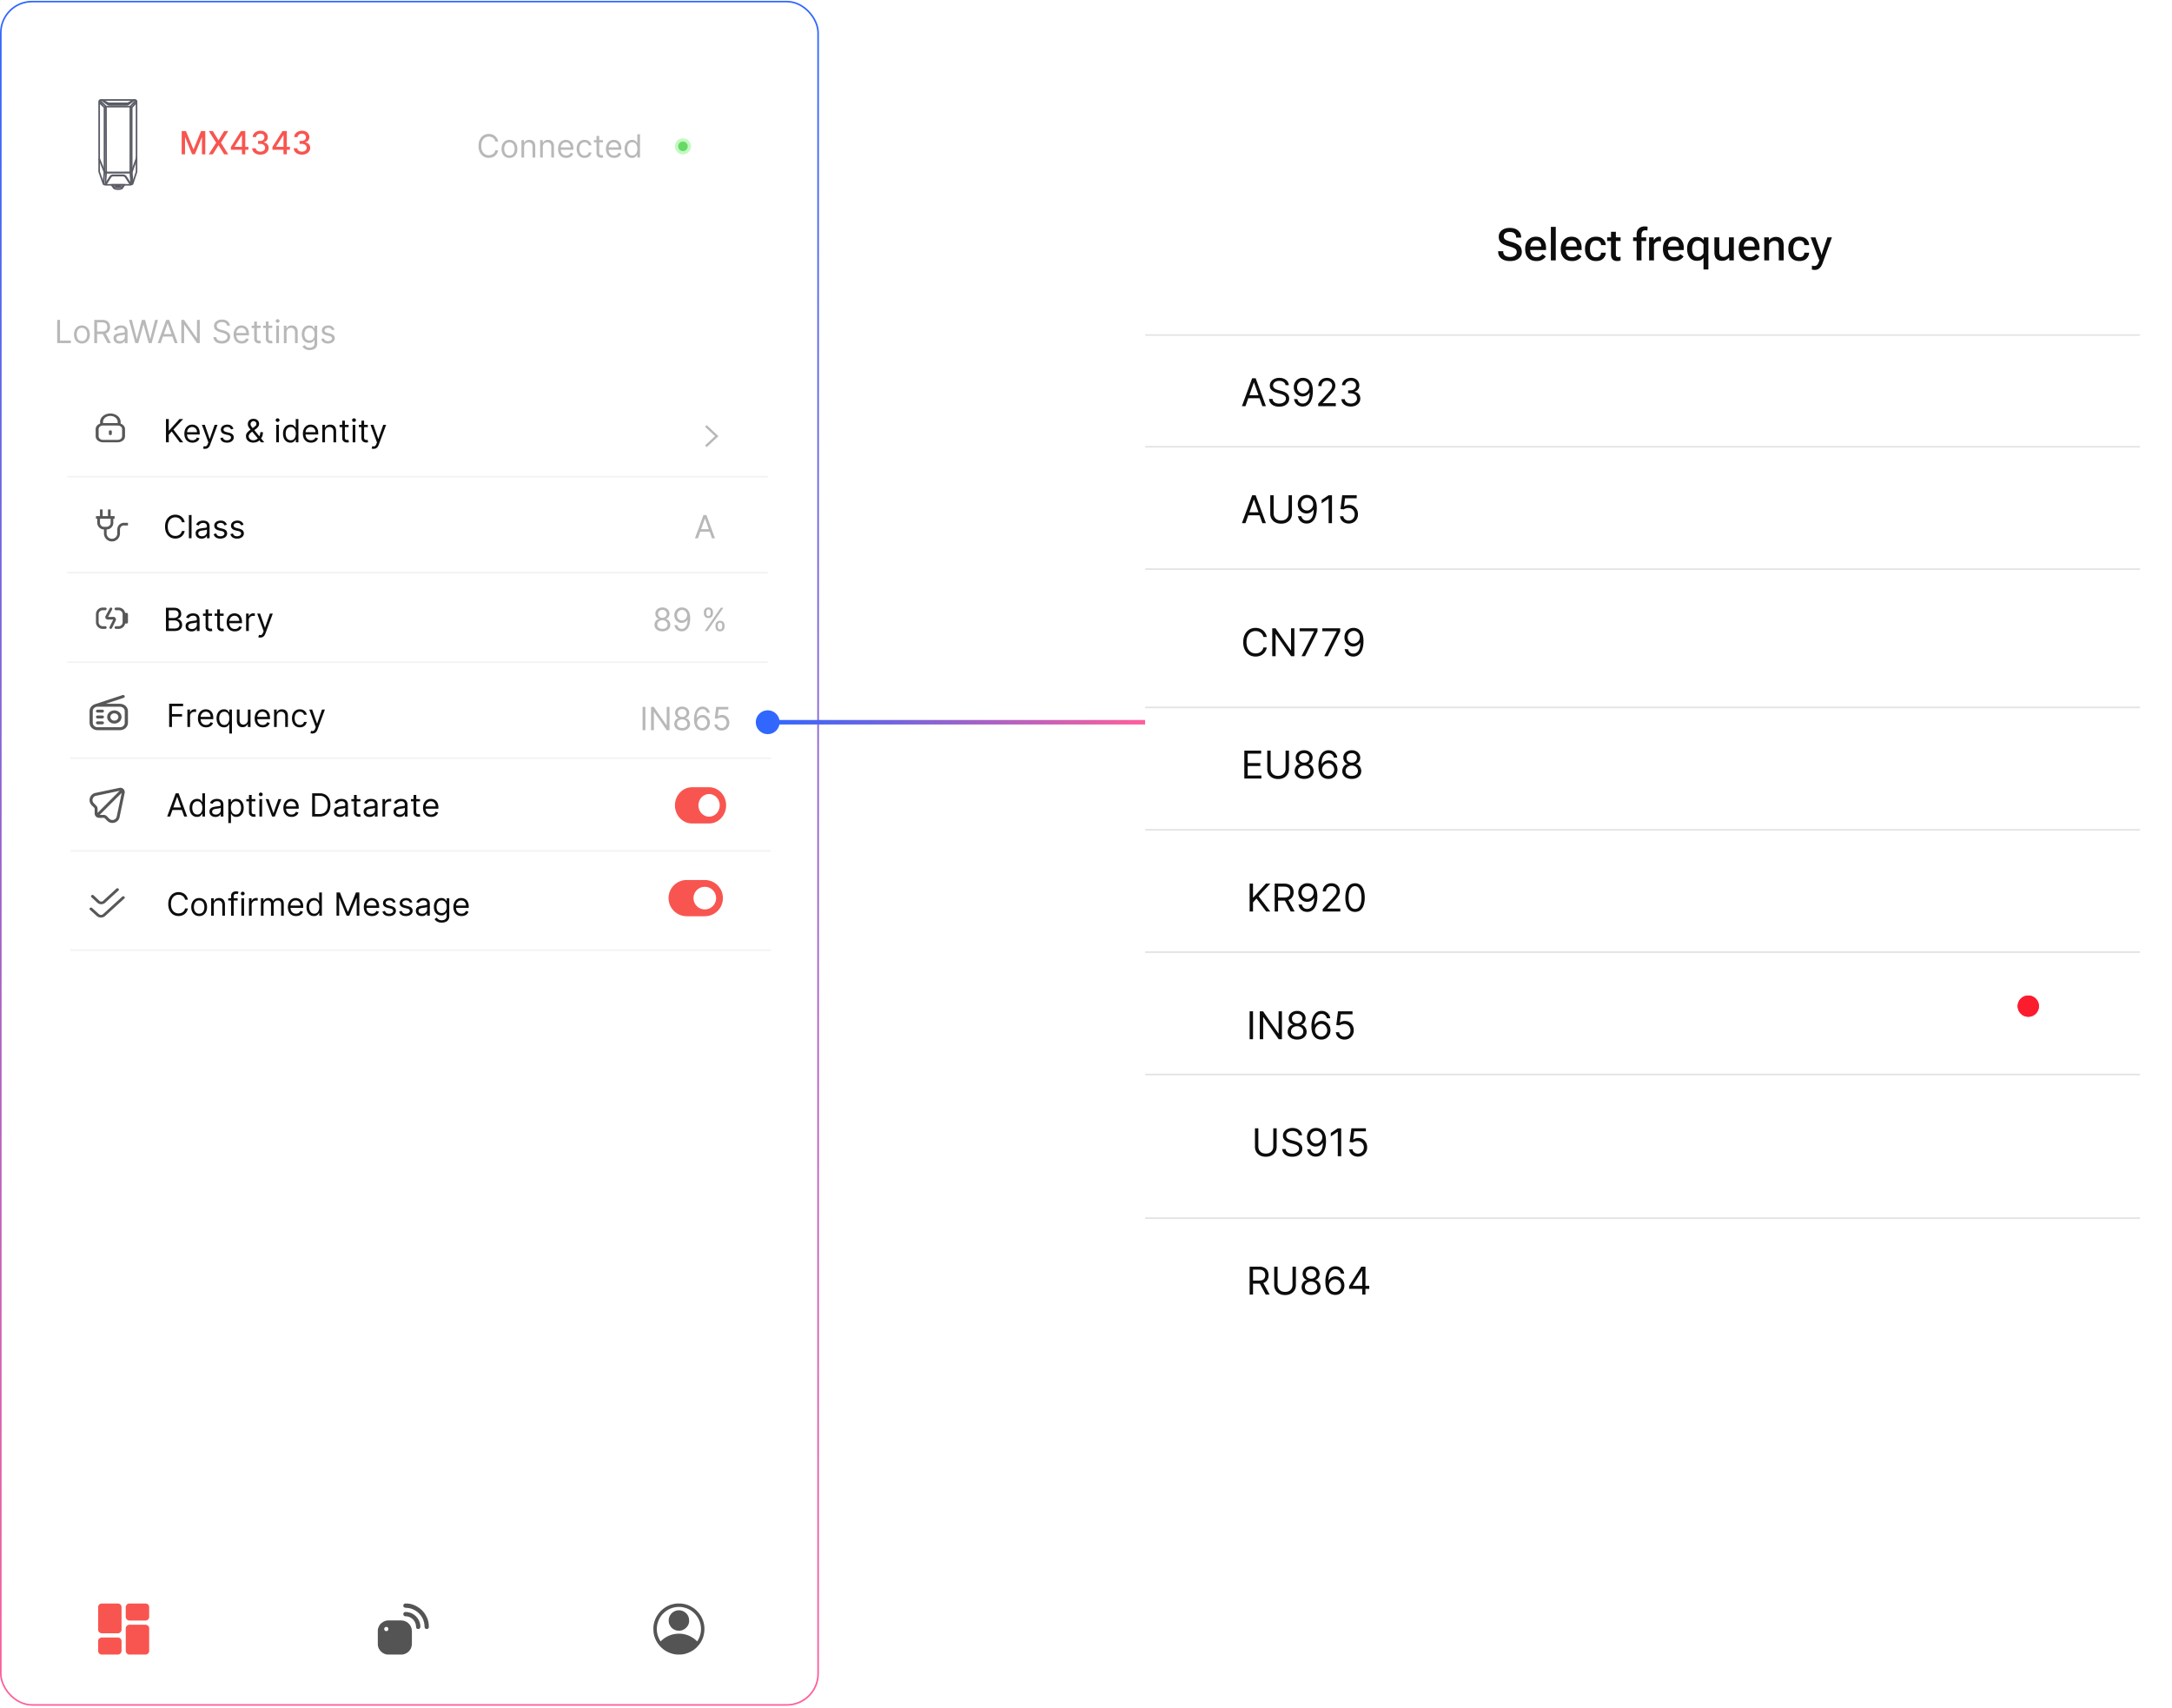 <svg xmlns="http://www.w3.org/2000/svg" width="679" height="534" fill="none" xmlns:v="https://vecta.io/nano"><style><![CDATA[.B{stroke-width:.5}.C{fill:#fff}.D{fill:#0c0c0c}.E{fill:#575757}.F{stroke:#e3e3e3}.G{fill:#f85550}.H{fill:#b8b8b8}.I{stroke:#f2f2f2}.J{color-interpolation-filters:sRGB}]]></style><rect x=".25" y=".5" width="255.5" height="532.5" rx="9.75" stroke="url(#C)" class="B C"/><g fill-rule="evenodd"><path d="M38.001 502.48v6.949a1.18 1.18 0 0 1-1.184 1.184h-4.954c-.625 0-1.184-.504-1.184-1.091v-7.136c0-.557.533-1.09 1.091-1.09h5.141a1.11 1.11 0 0 1 .766.355c.179.213.324.453.324.829h0zm8.632 6.543v7.136c0 .558-.533 1.091-1.09 1.091h-5.141c-.563 0-1.09-.539-1.09-1.185v-6.948a1.18 1.18 0 0 1 1.184-1.184h4.955c.644 0 1.184.516 1.184 1.09h0zm-8.632 4.083v2.96a1.17 1.17 0 0 1-.093.468c-.171.379-.538.716-.998.716h-5.141c-.558 0-1.091-.533-1.091-1.09v-3.148c0-.59.558-1.09 1.184-1.09h4.954A1.18 1.18 0 0 1 38 513.106h0zm8.631-10.72v3.148c0 .563-.538 1.09-1.184 1.09h-4.955a1.18 1.18 0 0 1-1.184-1.184v-2.96c0-.347.144-.623.306-.816a1.18 1.18 0 0 1 .785-.368h5.141c.558 0 1.091.533 1.091 1.09h0z" class="G"/><path d="M120.103 509.273c0-.314.256-.654.685-.654.824 0 .824 1.309 0 1.309-.219 0-.355-.068-.476-.178-.093-.086-.209-.313-.209-.477zm-1.994.468v4.331c0 1.643 1.539 3.178 3.178 3.178h4.331c.488 0 .96-.184 1.299-.353.286-.142.771-.477.95-.701l.351-.46c.372-.572.548-1.209.548-1.976v-3.646c0-1.145-.412-1.954-.99-2.531s-1.38-.99-2.532-.99h-3.646c-1.127 0-1.656.297-2.417.886-.533.413-1.073 1.516-1.073 2.262h.001zm7.977-7.822c0 1.072 1.063.479 2.653 1.056 2.202.798 3.757 2.747 3.956 5.111.042.505-.05 1.187.745 1.187.322 0 .623-.3.623-.623 0-1.183-.236-2.258-.685-3.147l-.301-.572c-1.106-2.034-3.677-3.635-6.025-3.635h-.343c-.322 0-.623.301-.623.623zm0 2.649c0 .391.21.658.536.71.411.065.466-.013 1.016.137.432.119.794.312 1.142.573.079.059.082.064.149.13.074.074.104.081.171.141.072.066.062.082.126.155.433.489.742 1.112.812 1.774.042.394-.051 1.085.753 1.085.343 0 .624-.307.624-.716 0-1.229-.474-2.234-1.223-3.078-.064-.072-.068-.1-.14-.172s-.087-.068-.155-.125c-.191-.161-.183-.188-.477-.396-.718-.508-1.688-.841-2.68-.841-.333 0-.654.286-.654.623h0zm79.239 4.705a7.23 7.23 0 0 1 .61-2.814c.388-.833.8-1.437 1.41-2.047l.43-.401c.857-.72 1.753-1.18 2.868-1.452.963-.235 2.124-.268 3.086-.027.923.231 1.643.511 2.412 1.044 2.809 1.946 3.827 5.663 2.291 8.733l-.324.606c-.053.088-.092.115-.119.214-.083-.023-.453-.375-.54-.457-.434-.413-1.268-.924-1.808-1.183-1.634-.785-3.524-.956-5.33-.521a7.85 7.85 0 0 0-2.121.871l-.312.186a9.59 9.59 0 0 0-1.115.879c-.087.088-.146.19-.274.225-.025-.094-.158-.277-.219-.38-.082-.139-.145-.281-.213-.418-.295-.588-.509-1.229-.622-1.904a7.49 7.49 0 0 1-.11-1.154h0zm-1.063-.332c0 1.138.054 2.01.475 3.081l.127.338c.207.508.55 1.094.86 1.534l.406.524c.683.782 1.425 1.417 2.353 1.901l.15.083c.909.455 2.165.848 3.24.848h.665c1.438 0 2.667-.505 3.734-1.085a6.02 6.02 0 0 0 .587-.377c.692-.489 1.194-1.009 1.724-1.666l.209-.291c1.275-1.729 1.742-4.298 1.205-6.433-.142-.565-.288-.942-.493-1.435-.393-.948-1.118-1.82-1.822-2.532-.101-.102-.167-.137-.266-.232-.428-.407-1.246-.883-1.776-1.15-.734-.37-2.048-.753-3.135-.753-.963 0-1.286.001-2.254.239-1.569.385-3.073 1.347-4.105 2.576l-.422.542-.38.584c-.618 1.019-1.082 2.533-1.082 3.704h0zm4.786-2.46c0 .597.044.98.299 1.496.141.287.398.679.624.905l.401.33c.167.122.285.185.482.283.83.415 1.922.419 2.748.011 1.041-.513 1.828-1.542 1.828-2.759 0-.832-.207-1.59-.74-2.185-.35-.391-.56-.576-1.066-.829-.83-.415-1.922-.419-2.748-.011-.287.141-.679.398-.905.624-.065.065-.092.12-.167.199s-.113.134-.177.222c-.319.442-.579 1.101-.579 1.714h0z" fill="#545454"/></g><g filter="url(#A)" class="C"><rect x="16" y="17.25" width="216" height="52" rx="10"/></g><g stroke="#5a5c66" stroke-miterlimit="22.926" class="B"><path d="M31.51 31.25h10.664a.51.51 0 0 1 .51.51v21.964l-1.219 3.725c-.068.138-.215.206-.42.221l-.18.095-3.869.017-4.04-.015c-.051-.027-.042-.048-.099-.053-.341-.029-.491-.133-.537-.274L31 53.686v-4.184V31.76a.51.51 0 0 1 .51-.51h0z"/><path d="M31.815 31.25l2.076 1.048 5.977.005 2.076-1.053-1.75 1.325s-.272.261-.644.236h-5.187s-.432.079-.823-.293l-1.725-1.268z" stroke-linejoin="round"/><path d="M33.131 33.328l7.604.002 1.763-1.963m-9.833 2.314c0-.065-1.665-1.75-1.665-1.75m2.157 1.424l-1.98-1.98m10.004 2.306c0-.065 1.503-1.75 1.503-1.75"/><path d="M32.662 53.724V33.763s-.081-.435.511-.435m8.003 20.396V33.763s.082-.435-.511-.435"/><path d="M31 49.559l1.662 4.08s.011.19.614.242 7.357 0 7.357 0 .481.005.592-.294l1.432-4.048v.152l-1.391 3.938s-.041.327-.467.352-7.363.026-7.363.026-.776.076-.852-.378L31 49.599m1.89 8.122l1.573-2.466c.046-.086.134-.177.208-.236.202-.16.45-.228.707-.232h2.986c.109-.008.247.011.351.037a1.18 1.18 0 0 1 .648.411l.004.005 1.594 2.475m-2.424.545h-.025m-3.218-.003h-.037"/><path d="M32.997 57.767l1.565-2.455s.207-.402.815-.41h2.991s.543-.046.905.405l1.583 2.458m-2.235.379h-.005m-3.439-.003h-.014m-2.501-4.417l-.356 3.677m.884-3.389l-.28 3.722m8.266-4.058l.332 3.639m-.767-3.331l.291 3.693m-7.901-24.349l.055 20.68m7.57-20.656l-.016 20.632"/><path d="M35.395 57.773h-.303v.208a.71.71 0 0 0 .281.368c.071.444.37.758 1.52.778 1.135.02 1.441-.31 1.517-.756.221-.156.303-.365.33-.598h-.349-2.997z"/><path d="M36.193 57.779v.799"/><use href="#J"/><use href="#J" x="0.209"/><use href="#J" x="0.419"/><use href="#J" x="0.628"/><use href="#J" x="0.837"/><use href="#J" x="1.046"/><use href="#J" x="1.255"/><path d="M38.758 57.774c-.07.479-.41.844-1.865.824s-1.793-.355-1.864-.823"/></g><path d="M155.733 44.25h-.881c-.052-.253-.143-.476-.273-.668a1.82 1.82 0 0 0-.469-.483c-.182-.133-.385-.232-.607-.298a2.43 2.43 0 0 0-.696-.099 2.22 2.22 0 0 0-1.197.334c-.355.223-.638.55-.849.984s-.312.965-.312 1.594.104 1.161.312 1.595.494.761.849.984a2.22 2.22 0 0 0 1.197.334 2.43 2.43 0 0 0 .696-.099 2.04 2.04 0 0 0 .607-.295 1.87 1.87 0 0 0 .469-.486c.13-.194.221-.417.273-.668h.881a2.93 2.93 0 0 1-.362.998c-.175.294-.393.543-.654.749s-.552.359-.877.465-.666.16-1.033.16c-.62 0-1.172-.152-1.655-.455s-.863-.734-1.14-1.293-.415-1.222-.415-1.989.138-1.43.415-1.989.657-.99 1.14-1.293 1.035-.455 1.655-.455c.367 0 .711.053 1.033.16a2.81 2.81 0 0 1 .877.469 2.67 2.67 0 0 1 .654.746c.175.291.296.624.362.998zm3.525 5.114c-.492 0-.924-.117-1.296-.352s-.658-.562-.866-.984-.309-.914-.309-1.477.103-1.064.309-1.488.497-.753.866-.987.804-.352 1.296-.352.924.117 1.293.352.66.563.866.987.313.92.313 1.488-.104 1.056-.313 1.477-.494.749-.866.984-.8.352-1.293.352zm0-.753c.374 0 .682-.096.924-.288a1.7 1.7 0 0 0 .536-.756c.116-.312.174-.651.174-1.016s-.058-.704-.174-1.019a1.72 1.72 0 0 0-.536-.763c-.242-.194-.55-.291-.924-.291s-.681.097-.923.291a1.72 1.72 0 0 0-.536.763c-.116.315-.174.655-.174 1.019s.058.703.174 1.016a1.7 1.7 0 0 0 .536.756c.242.192.549.288.923.288zm4.589-2.642v3.281h-.838v-5.455h.81v.852h.071a1.56 1.56 0 0 1 .582-.668c.261-.17.597-.256 1.009-.256.369 0 .692.076.969.227s.493.376.647.682.23.687.23 1.151v3.466h-.838v-3.409c0-.428-.111-.762-.333-1.001s-.528-.362-.917-.362c-.267 0-.506.058-.717.174a1.25 1.25 0 0 0-.494.508c-.12.222-.181.492-.181.81zm5.85 0v3.281h-.838v-5.455h.81v.852h.071c.127-.277.321-.499.582-.668s.597-.256 1.008-.256c.37 0 .693.076.97.227a1.53 1.53 0 0 1 .646.682c.154.303.231.687.231 1.151v3.466h-.838v-3.409c0-.428-.111-.762-.334-1.001s-.528-.362-.916-.362c-.268 0-.507.058-.717.174s-.373.285-.494.508-.181.492-.181.81zm7.298 3.395c-.525 0-.979-.116-1.36-.348a2.34 2.34 0 0 1-.877-.98c-.203-.421-.305-.911-.305-1.47s.102-1.051.305-1.477a2.41 2.41 0 0 1 .86-1.001c.369-.241.8-.362 1.292-.362a2.59 2.59 0 0 1 .842.142c.277.095.529.249.756.462a2.2 2.2 0 0 1 .543.838c.135.348.203.776.203 1.285v.355h-4.205v-.724h3.353a1.79 1.79 0 0 0-.185-.824 1.4 1.4 0 0 0-.518-.572c-.223-.14-.486-.209-.789-.209-.334 0-.622.083-.866.249a1.63 1.63 0 0 0-.558.639 1.88 1.88 0 0 0-.195.845v.483c0 .412.071.761.213 1.048a1.53 1.53 0 0 0 .6.65 1.76 1.76 0 0 0 .891.22c.221 0 .419-.031.597-.092s.335-.159.465-.284.231-.287.302-.476l.81.227c-.086.275-.229.516-.43.724s-.45.367-.746.483-.628.17-.998.17zm5.75 0c-.512 0-.952-.121-1.321-.362s-.654-.574-.853-.998-.298-.908-.298-1.453c0-.554.102-1.043.305-1.467s.493-.759.86-.998.8-.362 1.292-.362c.384 0 .73.071 1.037.213a1.99 1.99 0 0 1 .757.597c.196.256.318.554.366.895h-.839c-.063-.249-.205-.469-.426-.66s-.511-.291-.88-.291c-.327 0-.613.085-.86.256a1.66 1.66 0 0 0-.571.714c-.135.305-.203.664-.203 1.076 0 .421.066.788.199 1.101s.324.555.568.728a1.47 1.47 0 0 0 .867.259 1.5 1.5 0 0 0 .593-.114 1.23 1.23 0 0 0 .451-.327 1.25 1.25 0 0 0 .262-.511h.839a1.95 1.95 0 0 1-.352.87 1.97 1.97 0 0 1-.735.611c-.303.149-.656.224-1.058.224zm5.742-5.568v.71h-2.827v-.71h2.827zm-2.003-1.307h.838v5.199c0 .237.034.414.103.533s.161.194.27.234a1.08 1.08 0 0 0 .352.057 1.49 1.49 0 0 0 .227-.014l.142-.028.17.753c-.057.021-.136.043-.238.064a1.74 1.74 0 0 1-.387.035 1.69 1.69 0 0 1-.696-.153 1.38 1.38 0 0 1-.561-.465c-.147-.208-.22-.471-.22-.788v-5.426zm5.492 6.875c-.526 0-.979-.116-1.36-.348s-.671-.561-.877-.98-.306-.911-.306-1.47.102-1.051.306-1.477.492-.762.859-1.001.8-.362 1.293-.362c.284 0 .564.047.841.142s.529.249.757.462.408.49.543.838.202.776.202 1.285v.355h-4.204v-.724h3.352c0-.308-.061-.582-.185-.824s-.293-.432-.518-.572-.485-.209-.788-.209c-.334 0-.623.083-.867.249s-.427.376-.557.639-.196.544-.196.845v.483c0 .412.071.761.213 1.048a1.54 1.54 0 0 0 .601.65c.255.147.552.22.891.22a1.81 1.81 0 0 0 .596-.092 1.29 1.29 0 0 0 .466-.284c.13-.128.23-.287.301-.476l.81.227c-.085.275-.228.516-.43.724s-.449.367-.745.483-.629.17-.998.17zm5.593 0c-.455 0-.856-.115-1.204-.344a2.33 2.33 0 0 1-.817-.98c-.196-.424-.294-.924-.294-1.502s.098-1.07.294-1.491.47-.747.821-.977.755-.344 1.214-.344c.355 0 .636.059.842.178s.367.249.476.398l.259.362h.071v-2.685h.838v7.273h-.81v-.838h-.099a5.42 5.42 0 0 1-.263.377 1.57 1.57 0 0 1-.486.401c-.211.116-.492.174-.842.174zm.114-.753c.336 0 .62-.088.852-.263s.408-.423.529-.735.181-.678.181-1.09-.059-.764-.178-1.069-.293-.547-.525-.717-.519-.259-.859-.259c-.356 0-.652.091-.888.273a1.63 1.63 0 0 0-.529.735c-.116.308-.174.653-.174 1.037s.059.741.177 1.058.298.566.533.753.53.277.881.277z" class="H"/><path d="M56.799 40.977h1.332l2.315 5.653h.085l2.315-5.653h1.332v7.273h-1.044v-5.263h-.067l-2.145 5.252h-.867l-2.145-5.256h-.067v5.266h-1.044v-7.273zm9.738 0l1.74 2.844h.057l1.74-2.844h1.271l-2.266 3.636 2.28 3.636h-1.278l-1.747-2.805h-.057L66.53 48.25h-1.278l2.319-3.636-2.305-3.636h1.271zm5.645 5.852v-.888l3.143-4.965h.7v1.307h-.444l-2.248 3.558v.057h4.308v.93h-5.458zm3.448 1.42v-1.69l.007-.405v-5.178h1.041v7.273H75.63zm5.779.099c-.488 0-.923-.084-1.307-.252s-.683-.401-.906-.7-.338-.649-.355-1.044h1.115a.96.96 0 0 0 .217.561c.132.156.305.277.518.362s.45.128.71.128a1.83 1.83 0 0 0 .76-.149c.223-.099.397-.238.522-.415a1.06 1.06 0 0 0 .188-.621c0-.244-.063-.458-.188-.643s-.304-.334-.543-.44-.523-.16-.859-.16h-.614v-.895h.614c.27 0 .507-.049.71-.146s.367-.232.483-.405.174-.38.174-.614c0-.225-.051-.42-.153-.586s-.242-.3-.426-.394-.398-.142-.646-.142a1.68 1.68 0 0 0-.664.131c-.204.085-.369.208-.497.369a.95.95 0 0 0-.206.572h-1.062c.012-.393.128-.739.348-1.037a2.25 2.25 0 0 1 .881-.7c.365-.168.769-.252 1.215-.252.466 0 .869.091 1.207.273a1.99 1.99 0 0 1 .788.721 1.81 1.81 0 0 1 .277.987c.002.407-.111.753-.341 1.037s-.53.475-.909.572v.057c.483.073.857.265 1.122.575s.4.695.398 1.154c.002.4-.109.759-.334 1.076s-.527.567-.913.749-.827.27-1.325.27zm3.761-1.52v-.888l3.143-4.965h.7v1.307h-.444l-2.248 3.558v.057h4.308v.93H85.17zm3.448 1.42v-1.69l.007-.405v-5.178h1.04v7.273h-1.048zm5.779.099c-.488 0-.923-.084-1.307-.252s-.683-.401-.906-.7-.338-.649-.355-1.044h1.115a.96.96 0 0 0 .217.561c.133.156.305.277.518.362s.45.128.71.128a1.83 1.83 0 0 0 .76-.149c.222-.099.396-.238.522-.415a1.06 1.06 0 0 0 .188-.621c0-.244-.063-.458-.188-.643s-.304-.334-.543-.44-.523-.16-.859-.16h-.614v-.895h.614c.27 0 .507-.049.71-.146s.367-.232.483-.405.174-.38.174-.614c0-.225-.051-.42-.153-.586s-.242-.3-.426-.394-.398-.142-.646-.142a1.68 1.68 0 0 0-.664.131c-.204.085-.369.208-.497.369a.95.95 0 0 0-.206.572h-1.062c.012-.393.128-.739.348-1.037a2.25 2.25 0 0 1 .881-.7c.365-.168.769-.252 1.215-.252.466 0 .869.091 1.207.273a1.99 1.99 0 0 1 .788.721 1.81 1.81 0 0 1 .277.987c.002.407-.111.753-.341 1.037s-.53.475-.909.572v.057c.483.073.857.265 1.122.575s.4.695.398 1.154c.002.4-.109.759-.334 1.076s-.527.567-.913.749-.827.27-1.325.27z" class="G"/><circle cx="213.5" cy="45.75" r="1.5" fill="#72cf70"/><path d="M216 45.75a2.5 2.5 0 1 1-5 0 2.5 2.5 0 1 1 5 0z" fill="#53ee50" fill-opacity=".35"/><path d="M17.881 107.273V100h.881v6.492h3.381v.781h-4.261zm7.727.114a2.38 2.38 0 0 1-1.296-.352c-.371-.234-.658-.562-.867-.984s-.309-.913-.309-1.477.103-1.064.309-1.488a2.38 2.38 0 0 1 .867-.987c.372-.234.804-.352 1.296-.352s.923.118 1.293.352.66.563.866.987.313.92.313 1.488-.104 1.056-.312 1.477a2.35 2.35 0 0 1-.866.984c-.369.234-.8.352-1.293.352zm0-.753c.374 0 .682-.096.923-.288s.42-.444.536-.756a2.9 2.9 0 0 0 .174-1.016c0-.364-.058-.704-.174-1.019s-.295-.569-.536-.764-.549-.291-.923-.291-.682.097-.923.291a1.72 1.72 0 0 0-.536.764c-.116.315-.174.655-.174 1.019a2.9 2.9 0 0 0 .174 1.016c.116.312.295.564.536.756s.549.288.923.288zm3.864.639V100h2.457c.568 0 1.034.097 1.399.291a1.86 1.86 0 0 1 .81.792c.175.336.263.719.263 1.147a2.4 2.4 0 0 1-.263 1.14c-.175.332-.444.592-.806.782s-.825.28-1.389.28h-1.989v-.795h1.96c.388 0 .701-.057.938-.171s.412-.274.518-.483a1.62 1.62 0 0 0 .163-.753c0-.291-.054-.545-.163-.763a1.11 1.11 0 0 0-.522-.504c-.239-.121-.555-.182-.948-.182h-1.548v6.492h-.881zm3.423-3.267l1.79 3.267h-1.023l-1.761-3.267h.994zm4.465 3.395c-.346 0-.659-.065-.941-.196a1.6 1.6 0 0 1-.671-.571c-.165-.248-.249-.554-.249-.909 0-.313.062-.566.185-.76a1.3 1.3 0 0 1 .494-.462 2.62 2.62 0 0 1 .682-.249l.756-.134.806-.096c.208-.024.36-.063.455-.118s.146-.149.146-.284v-.028c0-.35-.096-.623-.288-.817s-.477-.291-.863-.291c-.4 0-.714.088-.941.263s-.387.362-.479.561l-.795-.284a1.9 1.9 0 0 1 .568-.774 2.12 2.12 0 0 1 .781-.391 3.36 3.36 0 0 1 .838-.114 3.39 3.39 0 0 1 .604.064 2 2 0 0 1 .664.252c.213.127.394.321.536.579s.213.604.213 1.037v3.594h-.838v-.739h-.043a1.47 1.47 0 0 1-.284.38 1.65 1.65 0 0 1-.529.345c-.22.095-.489.142-.806.142zm.128-.753c.331 0 .611-.065.838-.195s.402-.299.518-.505.178-.422.178-.649v-.768c-.035.043-.114.082-.234.118a4 4 0 0 1-.412.088l-.451.064-.352.043a3.24 3.24 0 0 0-.611.138 1.06 1.06 0 0 0-.454.281c-.116.125-.171.291-.171.504 0 .291.108.512.323.661s.494.22.827.22zm4.829.625L40.328 100h.895l1.52 5.924h.071L44.362 100h.994l1.548 5.924h.071l1.52-5.924h.895l-1.989 7.273h-.909l-1.605-5.796h-.057l-1.605 5.796h-.909zm7.903 0h-.923l2.67-7.273h.909l2.671 7.273h-.923l-2.173-6.122h-.057l-2.173 6.122zm.341-2.841h3.722v.781h-3.722v-.781zM62.447 100v7.273h-.852l-3.963-5.71h-.071v5.71h-.881V100h.852l3.977 5.725h.071V100h.866zm8.552 1.818c-.043-.359-.215-.639-.519-.838s-.675-.298-1.115-.298a2.12 2.12 0 0 0-.845.156 1.34 1.34 0 0 0-.561.43c-.135.182-.199.389-.199.621a.89.89 0 0 0 .138.501c.092.14.216.252.362.345a2.37 2.37 0 0 0 .462.223l.444.139.739.199c.189.049.4.118.632.206a3 3 0 0 1 .671.358 1.82 1.82 0 0 1 .533.576c.14.234.21.522.21.863 0 .393-.103.748-.309 1.065s-.502.569-.895.756-.865.281-1.424.281c-.521 0-.972-.084-1.353-.252a2.16 2.16 0 0 1-.895-.703c-.216-.301-.337-.65-.366-1.048h.909c.024.275.116.502.277.682s.369.31.618.397a2.48 2.48 0 0 0 .81.128c.336 0 .638-.054.906-.163s.479-.265.636-.462.234-.431.234-.696c0-.241-.067-.438-.202-.589a1.47 1.47 0 0 0-.533-.369c-.22-.095-.458-.178-.714-.249l-.895-.256c-.568-.163-1.018-.396-1.35-.699s-.497-.7-.497-1.19c0-.407.11-.762.33-1.065s.521-.542.895-.711.797-.255 1.261-.255.885.084 1.25.252.653.393.866.682.329.616.341.983h-.852zm4.573 5.569c-.526 0-.979-.116-1.36-.348a2.31 2.31 0 0 1-.877-.981c-.206-.419-.305-.911-.305-1.47s.102-1.051.305-1.477a2.41 2.41 0 0 1 .859-1.001c.369-.242.8-.363 1.293-.363.284 0 .565.048.842.142a2.09 2.09 0 0 1 .756.462c.227.211.408.49.543.838s.202.777.202 1.286v.355h-4.205v-.725h3.352c0-.307-.061-.582-.185-.824s-.293-.432-.518-.571a1.45 1.45 0 0 0-.788-.21c-.334 0-.623.083-.866.249a1.63 1.63 0 0 0-.558.639 1.88 1.88 0 0 0-.195.845v.483c0 .412.071.761.213 1.048a1.51 1.51 0 0 0 .6.65c.256.15.553.22.891.22a1.8 1.8 0 0 0 .596-.093 1.27 1.27 0 0 0 .465-.284 1.29 1.29 0 0 0 .302-.476l.81.228c-.085.274-.228.516-.43.724s-.45.367-.746.483-.629.171-.998.171zm5.905-5.569v.711H78.65v-.711h2.827zm-2.003-1.306h.838v5.198c0 .237.034.415.103.533a.53.53 0 0 0 .27.234 1.08 1.08 0 0 0 .352.057 1.42 1.42 0 0 0 .227-.014l.142-.028.17.753c-.057.021-.136.042-.238.063a1.73 1.73 0 0 1-.387.036 1.68 1.68 0 0 1-.696-.153 1.37 1.37 0 0 1-.561-.465c-.149-.208-.22-.471-.22-.788v-5.426zm5.636 1.306v.711h-2.827v-.711h2.827zm-2.003-1.306h.838v5.198c0 .237.034.415.103.533a.53.53 0 0 0 .27.234 1.08 1.08 0 0 0 .352.057 1.42 1.42 0 0 0 .227-.014l.142-.028.17.753c-.057.021-.136.042-.238.063a1.73 1.73 0 0 1-.387.036 1.68 1.68 0 0 1-.696-.153 1.37 1.37 0 0 1-.561-.465c-.149-.208-.22-.471-.22-.788v-5.426zm3.263 6.761v-5.455h.838v5.455h-.838zm.426-6.364c-.163 0-.304-.055-.423-.167s-.174-.245-.174-.401.058-.29.174-.401.259-.167.423-.167.303.056.419.167a.53.53 0 0 1 .178.401.53.53 0 0 1-.178.401.58.58 0 0 1-.419.167zm2.785 3.083v3.281h-.838v-5.455h.81v.853h.071a1.56 1.56 0 0 1 .582-.668c.26-.17.597-.256 1.008-.256.369 0 .693.076.97.228a1.53 1.53 0 0 1 .646.681c.154.304.231.687.231 1.151v3.466h-.838v-3.409c0-.429-.111-.762-.334-1.002s-.528-.362-.916-.362a1.46 1.46 0 0 0-.717.174 1.25 1.25 0 0 0-.494.508c-.121.223-.181.492-.181.81zm7.213 5.44c-.405 0-.753-.052-1.044-.156a2.22 2.22 0 0 1-.728-.405 2.19 2.19 0 0 1-.458-.533l.668-.468.288.34c.116.131.275.243.476.338s.47.145.799.145c.44 0 .804-.106 1.09-.319s.43-.547.43-1.002v-1.108h-.071a4.47 4.47 0 0 1-.263.37 1.5 1.5 0 0 1-.483.387c-.208.111-.49.167-.845.167a2.27 2.27 0 0 1-1.186-.313c-.348-.208-.624-.511-.827-.909s-.302-.881-.302-1.449c0-.558.098-1.045.295-1.459s.47-.739.82-.966.755-.345 1.215-.345c.355 0 .637.06.845.178s.372.249.483.398l.263.362h.085v-.867h.81v5.611c0 .469-.107.85-.32 1.144a1.85 1.85 0 0 1-.852.65 3.23 3.23 0 0 1-1.186.209zm-.028-2.997c.336 0 .62-.077.852-.231s.408-.375.529-.664.181-.634.181-1.037c0-.393-.059-.74-.177-1.04s-.294-.537-.526-.707-.519-.256-.859-.256c-.355 0-.651.09-.888.27s-.411.422-.529.725a2.8 2.8 0 0 0-.174 1.008 2.65 2.65 0 0 0 .178 1.005 1.54 1.54 0 0 0 .533.682c.237.163.53.245.881.245zm7.785-3.395l-.753.213a1.42 1.42 0 0 0-.21-.366c-.09-.12-.213-.22-.369-.298s-.356-.117-.6-.117c-.334 0-.612.077-.835.231s-.33.344-.33.578c0 .209.076.373.227.494s.389.221.711.302l.809.199c.488.118.851.299 1.09.543s.359.553.359.934c0 .313-.09.592-.27.838s-.426.44-.746.583-.691.213-1.115.213c-.556 0-1.016-.121-1.381-.363s-.595-.594-.693-1.058l.796-.199c.076.294.219.514.43.661s.491.22.834.22c.391 0 .701-.083.931-.249s.348-.369.348-.603c0-.19-.067-.348-.199-.476s-.336-.227-.611-.291l-.909-.213c-.5-.119-.867-.302-1.101-.551s-.348-.564-.348-.941c0-.308.086-.58.259-.817s.413-.422.714-.557.646-.203 1.03-.203c.54 0 .963.119 1.271.355s.53.55.661.938zm102.531 94.332c-.487 0-.918-.086-1.292-.259a2.08 2.08 0 0 1-.87-.721 1.8 1.8 0 0 1-.309-1.051c-.003-.308.058-.592.181-.852a1.85 1.85 0 0 1 .504-.657 1.54 1.54 0 0 1 .721-.337v-.043c-.348-.09-.625-.285-.831-.586a1.77 1.77 0 0 1-.305-1.033c-.003-.37.091-.7.28-.991s.45-.521.781-.689.714-.252 1.14-.252.798.084 1.13.252a1.97 1.97 0 0 1 .781.689 1.8 1.8 0 0 1 .291.991 1.8 1.8 0 0 1-.316 1.033 1.4 1.4 0 0 1-.82.586v.043a1.49 1.49 0 0 1 .71.337 1.9 1.9 0 0 1 .504.657c.126.26.19.544.192.852a1.83 1.83 0 0 1-.32 1.051c-.208.306-.498.546-.87.721s-.796.259-1.282.259zm0-.781c.329 0 .614-.053.853-.16a1.27 1.27 0 0 0 .554-.451 1.22 1.22 0 0 0 .199-.681 1.31 1.31 0 0 0-.214-.728c-.139-.211-.33-.377-.571-.498a1.8 1.8 0 0 0-.821-.181 1.86 1.86 0 0 0-.831.181c-.241.121-.432.287-.571.498s-.205.453-.203.728c-.002.26.061.487.188.681a1.25 1.25 0 0 0 .558.451c.241.106.528.16.859.16zm0-3.452c.261 0 .492-.052.693-.156a1.19 1.19 0 0 0 .479-.437 1.25 1.25 0 0 0 .178-.657 1.22 1.22 0 0 0-.174-.642c-.114-.185-.271-.327-.472-.426a1.54 1.54 0 0 0-.704-.153 1.57 1.57 0 0 0-.713.153 1.1 1.1 0 0 0-.473.426 1.19 1.19 0 0 0-.163.642c-.002.251.053.47.167.657a1.19 1.19 0 0 0 .479.437c.204.104.438.156.703.156zm6.148-3.238a2.6 2.6 0 0 1 .895.17 2.19 2.19 0 0 1 .817.554c.246.256.444.605.593 1.048s.224.998.224 1.665c0 .647-.062 1.221-.185 1.723s-.296.921-.526 1.264-.504.603-.83.781-.692.266-1.101.266-.771-.08-1.091-.241a2.15 2.15 0 0 1-.781-.678c-.201-.292-.33-.629-.387-1.012h.867a1.61 1.61 0 0 0 .465.827c.234.215.543.323.927.323.561 0 1.003-.245 1.328-.735s.49-1.182.49-2.077h-.057c-.133.198-.29.37-.472.515a2.09 2.09 0 0 1-.608.333 2.13 2.13 0 0 1-.71.118 2.21 2.21 0 0 1-1.147-.309 2.36 2.36 0 0 1-.831-.856c-.206-.365-.309-.781-.309-1.25 0-.445.1-.853.299-1.222a2.31 2.31 0 0 1 .845-.888c.364-.22.793-.326 1.285-.319zm0 .781c-.298 0-.567.075-.806.224a1.6 1.6 0 0 0-.564.596 1.68 1.68 0 0 0-.206.828c0 .303.066.579.198.827s.319.443.551.59.501.216.799.216c.225 0 .434-.044.628-.131a1.58 1.58 0 0 0 .508-.366c.144-.154.262-.332.345-.529a1.59 1.59 0 0 0 .124-.621c0-.285-.069-.551-.206-.799a1.66 1.66 0 0 0-.561-.604c-.239-.154-.507-.231-.81-.231zm10.445 5.227v-.383a1.63 1.63 0 0 1 .163-.728 1.32 1.32 0 0 1 .483-.533c.213-.135.471-.202.775-.202s.565.067.774.202a1.28 1.28 0 0 1 .472.533c.107.223.16.463.16.728v.383c0 .265-.055.509-.164.732a1.29 1.29 0 0 1-.475.533c-.209.132-.464.198-.767.198s-.567-.066-.778-.198a1.3 1.3 0 0 1-.48-.533c-.109-.22-.163-.467-.163-.732zm.725-.383v.383a1.14 1.14 0 0 0 .156.593c.104.173.284.26.54.26.248 0 .423-.087.525-.26a1.14 1.14 0 0 0 .156-.593v-.383c0-.22-.049-.417-.149-.59s-.277-.262-.532-.262c-.249 0-.428.087-.537.262s-.159.37-.159.59zm-4.347-3.779v-.383c0-.265.054-.508.163-.728a1.32 1.32 0 0 1 .483-.533c.213-.135.471-.202.774-.202s.566.067.775.202a1.28 1.28 0 0 1 .472.533c.107.223.16.463.16.728v.383a1.64 1.64 0 0 1-.164.732c-.106.22-.265.398-.476.533s-.464.198-.767.198-.567-.066-.777-.198-.371-.313-.48-.533a1.64 1.64 0 0 1-.163-.732zm.724-.383v.383c0 .221.052.418.157.593s.284.26.539.26c.249 0 .424-.087.526-.26a1.15 1.15 0 0 0 .156-.593v-.383c0-.22-.05-.417-.149-.59s-.277-.262-.533-.262c-.248 0-.427.087-.536.262s-.16.37-.16.59zm-.454 5.909l5-7.273h.809l-5 7.273h-.809zm-2.144-29h-.923l2.67-7.273h.909l2.671 7.273h-.924l-2.173-6.122h-.057l-2.173 6.122zm.341-2.841h3.721v.781h-3.721v-.781zM201.761 221v7.273h-.88V221h.88zm7.533 0v7.273h-.852l-3.963-5.71h-.071v5.71h-.881V221h.852l3.978 5.725h.071V221h.866zm3.964 7.372c-.488 0-.918-.086-1.292-.259a2.08 2.08 0 0 1-.87-.721 1.8 1.8 0 0 1-.309-1.051c-.003-.308.058-.592.181-.852a1.85 1.85 0 0 1 .504-.657c.215-.178.456-.29.721-.337v-.043c-.348-.09-.625-.285-.831-.586s-.308-.648-.306-1.033a1.76 1.76 0 0 1 .281-.991c.189-.291.45-.521.781-.689s.714-.252 1.14-.252.798.084 1.129.252a1.98 1.98 0 0 1 .782.689c.191.291.289.621.291.991a1.8 1.8 0 0 1-.316 1.033c-.206.301-.48.496-.82.586v.043c.262.047.499.159.71.337a1.91 1.91 0 0 1 .504.657c.125.26.189.544.192.852-.003.393-.109.744-.32 1.051a2.12 2.12 0 0 1-.87.721c-.372.175-.797.259-1.282.259zm0-.781c.329 0 .613-.053.852-.16a1.26 1.26 0 0 0 .554-.451c.131-.194.197-.421.199-.681a1.3 1.3 0 0 0-.213-.728 1.44 1.44 0 0 0-.572-.498c-.239-.12-.512-.181-.82-.181a1.86 1.86 0 0 0-.831.181c-.241.121-.432.287-.572.498s-.204.453-.202.728a1.19 1.19 0 0 0 .188.681 1.26 1.26 0 0 0 .558.451c.241.107.528.16.859.16zm0-3.452a1.49 1.49 0 0 0 .693-.156 1.19 1.19 0 0 0 .479-.437 1.25 1.25 0 0 0 .178-.657 1.22 1.22 0 0 0-.174-.642c-.114-.185-.271-.327-.473-.426s-.435-.153-.703-.153a1.59 1.59 0 0 0-.714.153 1.11 1.11 0 0 0-.472.426 1.18 1.18 0 0 0-.163.642c-.003.251.053.47.167.657a1.17 1.17 0 0 0 .479.437c.204.104.438.156.703.156zm6.248 4.233c-.299-.004-.597-.061-.895-.17s-.571-.292-.817-.55-.444-.612-.593-1.055-.224-1.004-.224-1.676c0-.644.06-1.215.181-1.712s.296-.92.526-1.261a2.39 2.39 0 0 1 .831-.781c.325-.178.695-.266 1.104-.266s.77.081 1.087.245.58.386.781.675a2.37 2.37 0 0 1 .391.997h-.867c-.08-.326-.237-.597-.469-.813s-.539-.323-.923-.323c-.563 0-1.007.245-1.332.735s-.484 1.178-.486 2.063h.057c.132-.201.29-.373.472-.515s.388-.255.611-.333.458-.118.707-.118c.416 0 .797.105 1.143.313a2.3 2.3 0 0 1 .831.856c.208.362.312.777.312 1.246 0 .45-.1.862-.301 1.236s-.485.668-.849.888-.788.324-1.278.319zm0-.781c.298 0 .565-.074.802-.224a1.63 1.63 0 0 0 .565-.6 1.7 1.7 0 0 0 .209-.838c0-.3-.067-.574-.202-.82a1.54 1.54 0 0 0-.551-.593c-.232-.147-.497-.22-.795-.22-.225 0-.435.045-.629.135a1.66 1.66 0 0 0-.511.362 1.76 1.76 0 0 0-.341.529 1.58 1.58 0 0 0-.124.621c0 .289.067.559.202.81a1.68 1.68 0 0 0 .561.607 1.47 1.47 0 0 0 .814.231zm6.098.781c-.417 0-.792-.082-1.126-.248s-.601-.393-.803-.682a1.86 1.86 0 0 1-.33-.987h.852c.034.329.183.601.448.817a1.49 1.49 0 0 0 .959.319c.298 0 .563-.07.795-.209a1.48 1.48 0 0 0 .551-.576c.135-.246.202-.524.202-.834 0-.317-.07-.6-.21-.849a1.53 1.53 0 0 0-.568-.593c-.241-.144-.517-.218-.827-.22a2.28 2.28 0 0 0-.685.103 1.9 1.9 0 0 0-.579.266l-.824-.099.44-3.58h3.779v.781h-3.04l-.256 2.145h.043c.149-.118.336-.216.561-.294a2.13 2.13 0 0 1 .703-.118c.445 0 .842.107 1.19.32a2.23 2.23 0 0 1 .823.867c.202.366.302.785.302 1.257 0 .464-.104.878-.312 1.243s-.49.648-.853.859-.774.312-1.235.312z" class="H"/><path d="M21 179.023h219m-219-30h219" class="B I"/><g class="D"><path d="M57.733 163.273h-.881c-.052-.253-.143-.476-.273-.668a1.86 1.86 0 0 0-.469-.483c-.185-.131-.385-.232-.607-.298s-.455-.099-.696-.099c-.44 0-.839.111-1.197.333s-.638.551-.849.984-.312.965-.312 1.595.104 1.161.313 1.594.494.761.849.984.756.334 1.197.334a2.44 2.44 0 0 0 .696-.1 2.01 2.01 0 0 0 .607-.295c.185-.132.341-.294.469-.486a1.89 1.89 0 0 0 .273-.668h.881c-.066.372-.187.705-.362.998a2.72 2.72 0 0 1-.653.749c-.26.204-.553.359-.877.466s-.666.159-1.033.159c-.62 0-1.172-.151-1.655-.454s-.863-.734-1.14-1.293-.415-1.221-.415-1.988.139-1.43.415-1.989a3.11 3.11 0 0 1 1.14-1.293c.483-.303 1.035-.454 1.655-.454.367 0 .711.053 1.033.16a2.85 2.85 0 0 1 .877.468c.26.206.478.453.653.746a2.91 2.91 0 0 1 .362.998zM59.881 161v7.273h-.838V161h.838zm3.14 7.401c-.346 0-.659-.065-.941-.196s-.505-.323-.671-.571-.249-.554-.249-.909c0-.313.062-.566.185-.76a1.3 1.3 0 0 1 .494-.462 2.62 2.62 0 0 1 .682-.249l.756-.134.806-.096c.208-.024.36-.063.454-.118s.146-.149.146-.284v-.028c0-.35-.096-.623-.288-.817s-.477-.291-.863-.291c-.4 0-.714.088-.941.263a1.55 1.55 0 0 0-.479.561l-.795-.284c.142-.332.331-.59.568-.774a2.16 2.16 0 0 1 .781-.391c.281-.073.563-.114.838-.114a3.39 3.39 0 0 1 .604.064 2 2 0 0 1 .664.252c.213.127.394.321.536.579s.213.604.213 1.037v3.594h-.838v-.739h-.043a1.46 1.46 0 0 1-.284.38 1.65 1.65 0 0 1-.529.345c-.22.095-.489.142-.806.142zm.128-.753c.331 0 .611-.065.838-.195s.402-.299.518-.505.178-.422.178-.649v-.768c-.035.043-.114.082-.234.118a3.41 3.41 0 0 1-.412.088l-.451.064-.352.043a3.24 3.24 0 0 0-.611.138c-.187.062-.339.156-.455.281s-.17.291-.17.504c0 .291.108.512.323.661s.494.22.827.22zm7.765-3.608l-.753.213a1.39 1.39 0 0 0-.21-.366 1.02 1.02 0 0 0-.369-.298c-.156-.078-.356-.117-.6-.117-.334 0-.612.077-.835.231s-.33.344-.33.578c0 .209.076.373.227.494s.388.221.71.302l.81.199c.488.118.851.299 1.09.543s.359.553.359.934a1.38 1.38 0 0 1-.27.838 1.8 1.8 0 0 1-.746.583c-.32.142-.691.213-1.115.213-.556 0-1.017-.121-1.381-.363s-.595-.594-.692-1.058l.795-.199c.076.294.219.514.43.661s.491.22.834.22c.391 0 .701-.083.93-.249s.348-.369.348-.603a.63.63 0 0 0-.199-.476c-.133-.128-.336-.227-.611-.291l-.909-.213c-.499-.119-.867-.302-1.101-.551s-.348-.564-.348-.941a1.35 1.35 0 0 1 .259-.817 1.77 1.77 0 0 1 .714-.557c.303-.135.646-.203 1.03-.203.54 0 .963.119 1.271.355s.53.55.66.938zm5.225 0l-.753.213a1.39 1.39 0 0 0-.21-.366 1.02 1.02 0 0 0-.369-.298c-.156-.078-.356-.117-.6-.117-.334 0-.612.077-.834.231s-.33.344-.33.578c0 .209.076.373.227.494s.388.221.71.302l.81.199c.488.118.851.299 1.09.543s.359.553.359.934a1.38 1.38 0 0 1-.27.838 1.8 1.8 0 0 1-.746.583c-.32.142-.691.213-1.115.213-.556 0-1.017-.121-1.381-.363s-.596-.594-.692-1.058l.795-.199c.076.294.219.514.43.661s.491.22.835.22c.391 0 .701-.083.93-.249s.348-.369.348-.603a.63.63 0 0 0-.199-.476c-.133-.128-.336-.227-.611-.291l-.909-.213c-.499-.119-.867-.302-1.101-.551s-.348-.564-.348-.941a1.35 1.35 0 0 1 .259-.817 1.77 1.77 0 0 1 .714-.557c.303-.135.646-.203 1.03-.203.54 0 .963.119 1.271.355s.53.55.66.938zm-24.258-25.767V131h.881v3.608h.085L56.114 131h1.151l-3.054 3.281 3.054 3.992H56.2l-2.528-3.381-.909 1.023v2.358h-.881zm8.296.114c-.526 0-.979-.116-1.36-.348a2.31 2.31 0 0 1-.877-.981c-.206-.419-.305-.911-.305-1.47s.102-1.051.305-1.477a2.41 2.41 0 0 1 .859-1.001c.369-.242.8-.363 1.293-.363.284 0 .565.048.842.142a2.09 2.09 0 0 1 .756.462 2.21 2.21 0 0 1 .543.838c.135.348.202.777.202 1.286v.355h-4.204v-.725h3.352c0-.307-.062-.582-.185-.824s-.294-.432-.519-.571-.485-.21-.788-.21c-.334 0-.623.083-.867.249a1.63 1.63 0 0 0-.557.639 1.88 1.88 0 0 0-.195.845v.483c0 .412.071.761.213 1.048s.345.5.6.65.553.22.891.22a1.8 1.8 0 0 0 .597-.093 1.27 1.27 0 0 0 .465-.284 1.29 1.29 0 0 0 .302-.476l.81.228c-.085.274-.228.516-.43.724s-.45.367-.746.483-.629.171-.998.171zm3.907 1.931c-.142 0-.269-.011-.38-.035a1 1 0 0 1-.231-.064l.213-.739c.204.052.384.071.54.057s.295-.084.415-.209.236-.324.337-.601l.156-.426-2.017-5.483h.909l1.506 4.347h.057l1.506-4.347h.909l-2.315 6.25a2.36 2.36 0 0 1-.387.7 1.45 1.45 0 0 1-.536.415 1.65 1.65 0 0 1-.682.135zm8.89-6.278l-.753.213a1.42 1.42 0 0 0-.209-.366c-.09-.12-.213-.22-.369-.298s-.356-.117-.6-.117c-.334 0-.612.077-.834.231s-.33.344-.33.578c0 .209.076.373.227.494s.388.221.71.302l.81.199c.488.118.851.299 1.09.543s.359.553.359.934c0 .313-.09.592-.27.838a1.8 1.8 0 0 1-.746.583c-.32.142-.691.213-1.115.213-.556 0-1.017-.121-1.381-.363s-.595-.594-.693-1.058l.796-.199c.076.294.219.514.43.661s.491.22.835.22c.391 0 .701-.083.93-.249s.348-.369.348-.603a.63.63 0 0 0-.199-.476c-.133-.128-.336-.227-.611-.291l-.909-.213c-.5-.119-.866-.302-1.101-.551s-.348-.564-.348-.941a1.35 1.35 0 0 1 .259-.817 1.77 1.77 0 0 1 .714-.557c.303-.135.646-.203 1.03-.203.54 0 .964.119 1.271.355a1.93 1.93 0 0 1 .66.938zm6.233 4.332c-.478 0-.89-.087-1.236-.262s-.612-.416-.799-.721-.281-.655-.281-1.048c0-.303.064-.572.192-.806s.309-.456.536-.657a7.94 7.94 0 0 1 .792-.611l1.051-.781a2.11 2.11 0 0 0 .494-.433c.124-.154.188-.355.188-.604 0-.185-.082-.363-.245-.536a.83.83 0 0 0-.636-.259.86.86 0 0 0-.49.142 1 1 0 0 0-.33.355.9.9 0 0 0-.117.44c0 .171.046.343.139.519a3.85 3.85 0 0 0 .359.532l.455.554 3.338 4.077h-1.009l-2.756-3.324-.696-.838a3.98 3.98 0 0 1-.497-.742c-.123-.244-.185-.508-.185-.792 0-.327.072-.613.217-.859s.352-.442.614-.579a1.99 1.99 0 0 1 .93-.21c.365 0 .678.071.941.213s.465.326.607.558.213.479.213.749a1.58 1.58 0 0 1-.259.906 2.96 2.96 0 0 1-.707.713l-1.449 1.08c-.327.241-.548.476-.664.703s-.174.391-.174.49a1.21 1.21 0 0 0 .178.636c.119.197.285.355.501.476a1.53 1.53 0 0 0 .756.181c.275 0 .542-.058.803-.174a2.26 2.26 0 0 0 .707-.512c.213-.222.381-.49.504-.802a2.81 2.81 0 0 0 .188-1.055h.81c0 .483-.056.877-.167 1.183a2.52 2.52 0 0 1-.376.717l-.337.387-.078.107-.078.106a2.16 2.16 0 0 1-.888.59 3.15 3.15 0 0 1-1.058.191zm7.149-.099v-5.455h.838v5.455h-.838zm.426-6.364c-.163 0-.304-.055-.423-.167s-.174-.245-.174-.401.058-.29.174-.401.259-.167.423-.167.303.056.419.167a.53.53 0 0 1 .177.401.53.53 0 0 1-.177.401.58.58 0 0 1-.419.167zm4.007 6.478c-.455 0-.856-.115-1.204-.345a2.32 2.32 0 0 1-.817-.98c-.197-.421-.295-.924-.295-1.502s.098-1.07.295-1.492.47-.747.82-.976a2.17 2.17 0 0 1 1.215-.345c.355 0 .636.06.842.178a1.45 1.45 0 0 1 .476.398l.259.362h.071V131h.838v7.273h-.81v-.838h-.099a5.08 5.08 0 0 1-.263.376c-.114.151-.276.283-.486.402s-.491.174-.842.174zm.114-.753c.336 0 .62-.088.852-.263a1.65 1.65 0 0 0 .529-.735 3.03 3.03 0 0 0 .181-1.09c0-.408-.059-.764-.177-1.069a1.56 1.56 0 0 0-.526-.718c-.232-.172-.519-.259-.859-.259-.355 0-.651.091-.888.274s-.411.425-.529.735-.174.653-.174 1.037.059.741.178 1.058a1.73 1.73 0 0 0 .533.753c.237.184.53.277.881.277zm6.325.753c-.526 0-.979-.116-1.36-.348a2.31 2.31 0 0 1-.877-.981c-.206-.419-.305-.911-.305-1.47s.102-1.051.305-1.477a2.41 2.41 0 0 1 .859-1.001c.369-.242.8-.363 1.293-.363.284 0 .565.048.842.142a2.09 2.09 0 0 1 .756.462 2.21 2.21 0 0 1 .543.838c.135.348.202.777.202 1.286v.355h-4.204v-.725h3.352c0-.307-.062-.582-.185-.824a1.39 1.39 0 0 0-.519-.571c-.222-.14-.485-.21-.788-.21-.334 0-.623.083-.867.249a1.63 1.63 0 0 0-.558.639 1.88 1.88 0 0 0-.195.845v.483c0 .412.071.761.213 1.048a1.51 1.51 0 0 0 .6.65c.256.15.553.22.891.22a1.8 1.8 0 0 0 .597-.093 1.27 1.27 0 0 0 .465-.284 1.29 1.29 0 0 0 .302-.476l.81.228c-.085.274-.228.516-.43.724s-.45.367-.746.483-.629.171-.998.171zm4.371-3.395v3.281h-.838v-5.455h.81v.853h.071a1.56 1.56 0 0 1 .582-.668c.261-.17.597-.256 1.009-.256.369 0 .692.076.969.228s.493.376.647.681.23.687.23 1.151v3.466h-.838v-3.409c0-.429-.111-.762-.334-1.002s-.527-.362-.916-.362c-.267 0-.506.058-.717.174s-.373.286-.494.508-.181.492-.181.81zm7.384-2.174v.711h-2.827v-.711h2.827zm-2.003-1.306h.838v5.198c0 .237.035.415.103.533a.53.53 0 0 0 .27.234 1.08 1.08 0 0 0 .352.057 1.42 1.42 0 0 0 .227-.014l.142-.028.17.753c-.056.021-.136.042-.238.063a1.72 1.72 0 0 1-.387.036 1.69 1.69 0 0 1-.696-.153c-.225-.102-.412-.257-.561-.465s-.22-.471-.22-.788v-5.426zm3.264 6.761v-5.455h.838v5.455h-.838zm.426-6.364c-.164 0-.304-.055-.423-.167s-.174-.245-.174-.401.058-.29.174-.401a.6.6 0 0 1 .423-.167c.163 0 .303.056.419.167a.53.53 0 0 1 .177.401.53.53 0 0 1-.177.401.58.58 0 0 1-.419.167zm4.319.909v.711h-2.827v-.711h2.827zm-2.003-1.306h.838v5.198c0 .237.034.415.103.533a.53.53 0 0 0 .27.234c.111.038.228.057.351.057.093 0 .169-.004.228-.014l.142-.028.17.753c-.057.021-.136.042-.238.063a1.93 1.93 0 0 1-.387.036c-.236 0-.469-.051-.696-.153a1.37 1.37 0 0 1-.561-.465c-.149-.208-.22-.471-.22-.788v-5.426zm3.803 8.806a1.82 1.82 0 0 1-.38-.035c-.111-.021-.188-.043-.231-.064l.214-.739c.203.052.383.071.539.057a.65.65 0 0 0 .416-.209c.121-.125.235-.324.337-.601l.156-.426-2.017-5.483h.909l1.506 4.347h.057l1.506-4.347h.909l-2.316 6.25a2.36 2.36 0 0 1-.387.7c-.154.187-.332.325-.536.415a1.65 1.65 0 0 1-.682.135zm-64.908 56.955V190h2.543c.507 0 .925.088 1.254.263s.574.406.735.7.241.614.241.969c0 .313-.056.571-.167.774s-.253.365-.433.483a1.96 1.96 0 0 1-.579.263v.071a1.42 1.42 0 0 1 .671.234c.225.142.413.346.565.611s.227.59.227.973a1.95 1.95 0 0 1-.249.984c-.166.291-.427.522-.785.692s-.823.256-1.396.256H51.88zm.881-.781h1.747c.575 0 .984-.112 1.225-.334a1.07 1.07 0 0 0 .366-.817 1.3 1.3 0 0 0-.188-.682 1.37 1.37 0 0 0-.536-.504 1.68 1.68 0 0 0-.824-.192h-1.79v2.529zm0-3.296h1.633c.265 0 .504-.052.717-.156s.386-.251.511-.44.192-.412.192-.668c0-.32-.111-.591-.334-.813s-.575-.338-1.058-.338h-1.662v2.415zm7.115 4.205c-.346 0-.659-.065-.941-.196s-.505-.323-.671-.571-.248-.554-.248-.909c0-.313.061-.566.185-.76a1.3 1.3 0 0 1 .494-.462 2.62 2.62 0 0 1 .682-.249l.756-.134.806-.096c.208-.024.36-.063.455-.118s.146-.149.146-.284v-.028c0-.35-.096-.623-.288-.817s-.477-.291-.863-.291c-.4 0-.714.088-.941.263a1.55 1.55 0 0 0-.479.561l-.795-.284c.142-.332.331-.59.568-.774a2.15 2.15 0 0 1 .781-.391c.282-.073.563-.114.838-.114a3.39 3.39 0 0 1 .604.064 2 2 0 0 1 .664.252c.213.127.394.321.536.579s.213.604.213 1.037v3.594h-.838v-.739h-.043a1.46 1.46 0 0 1-.284.38 1.65 1.65 0 0 1-.529.345c-.22.095-.489.142-.806.142zm.128-.753c.331 0 .611-.065.838-.195s.402-.299.518-.505.178-.422.178-.649v-.768c-.035.043-.114.082-.234.118a3.99 3.99 0 0 1-.412.088l-.451.064-.352.043a3.24 3.24 0 0 0-.611.138 1.06 1.06 0 0 0-.454.281c-.116.125-.171.291-.171.504 0 .291.108.512.323.661s.494.22.827.22zm6.274-4.83v.711h-2.827v-.711h2.827zm-2.003-1.306h.838v5.198c0 .237.034.415.103.533a.53.53 0 0 0 .27.234 1.08 1.08 0 0 0 .352.057 1.42 1.42 0 0 0 .227-.014l.142-.028.17.753c-.057.021-.136.042-.238.063a1.73 1.73 0 0 1-.387.036 1.68 1.68 0 0 1-.696-.153 1.37 1.37 0 0 1-.561-.465c-.149-.208-.22-.471-.22-.788v-5.426zm5.636 1.306v.711h-2.827v-.711h2.827zm-2.003-1.306h.838v5.198c0 .237.034.415.103.533a.53.53 0 0 0 .27.234 1.08 1.08 0 0 0 .352.057 1.42 1.42 0 0 0 .227-.014l.142-.028.17.753c-.057.021-.136.042-.238.063a1.73 1.73 0 0 1-.387.036 1.68 1.68 0 0 1-.696-.153 1.37 1.37 0 0 1-.561-.465c-.149-.208-.22-.471-.22-.788v-5.426zm5.492 6.875c-.526 0-.979-.116-1.36-.348a2.34 2.34 0 0 1-.877-.981c-.204-.421-.305-.911-.305-1.47s.102-1.051.305-1.477a2.41 2.41 0 0 1 .859-1.001c.369-.242.8-.363 1.293-.363.284 0 .565.048.842.142a2.09 2.09 0 0 1 .756.462c.227.211.408.49.543.838s.202.777.202 1.286v.355h-4.204v-.725h3.352c0-.307-.061-.582-.185-.824a1.39 1.39 0 0 0-.519-.571c-.222-.14-.485-.21-.788-.21-.334 0-.623.083-.867.249a1.63 1.63 0 0 0-.558.639 1.88 1.88 0 0 0-.195.845v.483c0 .412.071.761.213 1.048s.345.5.6.65.553.22.891.22a1.8 1.8 0 0 0 .597-.093 1.27 1.27 0 0 0 .465-.284 1.29 1.29 0 0 0 .302-.476l.81.228c-.085.274-.228.516-.43.724s-.45.367-.746.483-.628.171-.998.171zm3.533-.114v-5.455h.81v.824h.057a1.31 1.31 0 0 1 .54-.657 1.59 1.59 0 0 1 .881-.252l.231.004.21.01v.853a2.43 2.43 0 0 0-.195-.032c-.099-.017-.205-.025-.316-.025-.265 0-.502.055-.71.167a1.26 1.26 0 0 0-.49.454 1.23 1.23 0 0 0-.178.657v3.452h-.838zm4.427 2.045c-.142 0-.269-.011-.38-.035a1 1 0 0 1-.231-.064l.213-.739c.204.052.383.071.54.057s.295-.084.416-.209.236-.324.337-.601l.156-.426-2.017-5.483h.909l1.506 4.347h.057l1.506-4.347h.909l-2.315 6.25a2.36 2.36 0 0 1-.387.7 1.45 1.45 0 0 1-.536.415 1.65 1.65 0 0 1-.682.135z"/><path d="M52.881 227.273V220h4.361v.781h-3.48v2.458h3.153v.781h-3.153v3.253h-.881zm5.697 0v-5.455h.81v.824h.057c.099-.27.279-.489.54-.657a1.59 1.59 0 0 1 .881-.252l.231.004.21.01v.853a2.43 2.43 0 0 0-.195-.032c-.099-.017-.205-.025-.316-.025-.265 0-.502.055-.71.167a1.26 1.26 0 0 0-.49.454c-.118.192-.178.411-.178.657v3.452h-.838zm5.842.114c-.526 0-.979-.116-1.36-.348s-.671-.562-.877-.981-.305-.911-.305-1.47.102-1.051.305-1.477a2.41 2.41 0 0 1 .859-1.001c.369-.242.8-.363 1.293-.363.284 0 .565.048.842.142a2.09 2.09 0 0 1 .756.462 2.21 2.21 0 0 1 .543.838c.135.348.202.777.202 1.286v.355h-4.205v-.725h3.352c0-.307-.062-.582-.185-.824a1.39 1.39 0 0 0-.519-.571c-.222-.14-.485-.21-.788-.21-.334 0-.623.083-.867.249a1.63 1.63 0 0 0-.558.639 1.88 1.88 0 0 0-.195.845v.483c0 .412.071.761.213 1.048s.344.5.6.65.553.22.891.22a1.8 1.8 0 0 0 .597-.093 1.27 1.27 0 0 0 .465-.284c.13-.128.231-.286.302-.476l.81.228c-.085.274-.228.516-.43.724s-.45.367-.746.483-.629.171-.998.171zm7.255 1.931v-2.883h-.071c-.062.099-.149.225-.263.376s-.276.283-.487.402-.491.174-.842.174c-.455 0-.856-.115-1.204-.345s-.62-.559-.817-.98-.295-.924-.295-1.502.098-1.07.295-1.492.47-.747.82-.976.755-.345 1.215-.345c.355 0 .636.06.842.178a1.45 1.45 0 0 1 .476.398l.259.362h.099v-.867h.81v7.5h-.838zm-1.548-2.684c.336 0 .62-.088.852-.263s.408-.423.529-.735.181-.678.181-1.09-.059-.764-.178-1.069-.294-.547-.526-.718-.518-.259-.859-.259c-.355 0-.651.091-.888.274s-.411.425-.529.735-.174.653-.174 1.037.059.741.178 1.058a1.73 1.73 0 0 0 .533.753c.237.184.53.277.881.277zm7.358-1.591v-3.225h.838v5.455h-.838v-.923h-.057c-.128.277-.327.512-.597.706s-.611.288-1.023.288c-.341 0-.644-.075-.909-.224s-.474-.379-.625-.682-.227-.69-.227-1.154v-3.466h.838v3.409c0 .398.111.715.334.952s.511.355.859.355c.208 0 .42-.053.636-.159s.4-.27.547-.491.224-.5.224-.841zm4.66 2.344c-.525 0-.979-.116-1.36-.348s-.671-.562-.877-.981-.305-.911-.305-1.47.102-1.051.305-1.477a2.41 2.41 0 0 1 .859-1.001c.369-.242.8-.363 1.293-.363.284 0 .565.048.842.142a2.09 2.09 0 0 1 .756.462 2.21 2.21 0 0 1 .543.838c.135.348.202.777.202 1.286v.355h-4.204v-.725h3.352c0-.307-.062-.582-.185-.824s-.293-.432-.518-.571-.485-.21-.788-.21c-.334 0-.623.083-.867.249a1.63 1.63 0 0 0-.557.639 1.88 1.88 0 0 0-.195.845v.483c0 .412.071.761.213 1.048s.344.5.6.65.553.22.891.22a1.8 1.8 0 0 0 .597-.093 1.27 1.27 0 0 0 .465-.284 1.29 1.29 0 0 0 .302-.476l.81.228c-.085.274-.228.516-.43.724s-.45.367-.746.483-.629.171-.998.171zm4.371-3.395v3.281h-.838v-5.455h.81v.853h.071a1.56 1.56 0 0 1 .582-.668c.26-.17.597-.256 1.008-.256.369 0 .693.076.97.228a1.53 1.53 0 0 1 .646.681c.154.304.231.687.231 1.151v3.466h-.838v-3.409c0-.429-.111-.762-.334-1.002s-.528-.362-.916-.362c-.268 0-.507.058-.717.174a1.25 1.25 0 0 0-.494.508c-.121.223-.181.492-.181.81zm7.227 3.395c-.511 0-.952-.121-1.321-.363a2.36 2.36 0 0 1-.852-.997c-.199-.424-.298-.908-.298-1.453 0-.554.102-1.043.305-1.467s.493-.758.859-.997.8-.363 1.293-.363c.383 0 .729.071 1.037.213s.56.341.756.597a1.86 1.86 0 0 1 .366.895h-.838a1.3 1.3 0 0 0-.426-.661c-.218-.194-.511-.291-.881-.291-.327 0-.613.085-.859.256s-.434.406-.572.714-.202.664-.202 1.076c0 .421.066.788.199 1.101s.324.555.568.728.535.259.867.259c.218 0 .415-.038.593-.114a1.23 1.23 0 0 0 .451-.327 1.25 1.25 0 0 0 .263-.511h.838a1.94 1.94 0 0 1-.352.87c-.185.256-.43.459-.735.611s-.656.224-1.058.224zm3.91 1.931c-.142 0-.269-.011-.38-.035s-.188-.043-.231-.064l.213-.739c.204.052.383.071.54.057s.295-.084.415-.209.236-.324.337-.601l.156-.426-2.017-5.483h.909l1.506 4.347h.057l1.506-4.347h.909l-2.315 6.25c-.104.282-.233.515-.387.7a1.45 1.45 0 0 1-.536.415c-.201.09-.428.135-.682.135z"/></g><path d="M21 207.023h219" class="B I"/><g class="D"><path d="M53.179 255.273h-.923l2.67-7.273h.909l2.67 7.273h-.923l-2.173-6.122h-.057l-2.173 6.122zm.341-2.841h3.722v.781H53.52v-.781zm8.065 2.955c-.454 0-.856-.115-1.204-.345s-.62-.559-.817-.98-.295-.924-.295-1.502.098-1.07.295-1.492.47-.747.82-.976.755-.345 1.215-.345c.355 0 .636.06.842.178a1.45 1.45 0 0 1 .476.398l.259.362h.071V248h.838v7.273h-.81v-.838h-.099c-.062.099-.149.225-.263.376s-.276.283-.486.402-.491.174-.842.174zm.114-.753c.336 0 .62-.088.852-.263a1.65 1.65 0 0 0 .529-.735 3.03 3.03 0 0 0 .181-1.09c0-.408-.059-.764-.178-1.069a1.56 1.56 0 0 0-.526-.718c-.232-.172-.518-.259-.859-.259-.355 0-.651.091-.888.274s-.411.425-.529.735-.174.653-.174 1.037.059.741.178 1.058a1.73 1.73 0 0 0 .533.753c.237.184.53.277.881.277zm5.643.767c-.346 0-.659-.065-.941-.196s-.505-.323-.671-.571-.249-.554-.249-.909c0-.313.062-.566.185-.76a1.3 1.3 0 0 1 .494-.462c.206-.111.433-.194.682-.249l.756-.134.806-.096c.208-.024.36-.063.455-.118s.146-.149.146-.284v-.028c0-.35-.096-.623-.288-.817s-.477-.291-.863-.291c-.4 0-.714.088-.941.263a1.55 1.55 0 0 0-.479.561l-.795-.284c.142-.332.331-.59.568-.774s.5-.318.781-.391.563-.114.838-.114c.175 0 .376.022.604.064s.451.125.664.252.394.321.536.579.213.604.213 1.037v3.594h-.838v-.739h-.043c-.057.119-.151.245-.284.38s-.309.25-.529.345-.489.142-.806.142zm.128-.753c.331 0 .611-.065.838-.195s.403-.299.519-.505.177-.422.177-.649v-.768c-.035.043-.114.082-.234.118s-.256.062-.412.088l-.451.064-.352.043a3.24 3.24 0 0 0-.611.138c-.187.062-.339.156-.455.281s-.17.291-.17.504c0 .291.108.512.323.661s.494.22.828.22zm3.902 2.67v-7.5h.81v.867h.1l.256-.362a1.5 1.5 0 0 1 .476-.398c.208-.118.49-.178.845-.178.459 0 .864.115 1.214.345s.624.555.82.976.295.919.295 1.492-.098 1.078-.295 1.502-.469.748-.817.98-.749.345-1.204.345c-.35 0-.631-.058-.842-.174s-.373-.253-.486-.402l-.263-.376h-.071v2.883h-.838zm.824-4.772c0 .412.06.775.181 1.09s.297.557.529.735.516.263.852.263c.35 0 .643-.093.877-.277s.414-.438.533-.753.181-.67.181-1.058a2.87 2.87 0 0 0-.178-1.037c-.116-.31-.292-.555-.529-.735s-.529-.274-.884-.274c-.341 0-.627.087-.859.259s-.407.41-.525.718-.178.661-.178 1.069zm7.642-2.728v.711H77.01v-.711h2.827zm-2.003-1.306h.838v5.198c0 .237.034.415.103.533a.53.53 0 0 0 .27.234 1.08 1.08 0 0 0 .352.057c.092 0 .168-.004.227-.014l.142-.028.171.753c-.057.021-.136.042-.238.063a1.73 1.73 0 0 1-.387.036c-.237 0-.469-.051-.696-.153s-.412-.257-.561-.465-.22-.471-.22-.788v-5.426zm3.263 6.761v-5.455h.838v5.455h-.838zm.426-6.364a.59.59 0 0 1-.423-.167c-.116-.111-.174-.245-.174-.401s.058-.29.174-.401.259-.167.423-.167.303.056.419.167a.53.53 0 0 1 .178.401.53.53 0 0 1-.178.401.58.58 0 0 1-.419.167zm6.407.909l-2.017 5.455h-.852l-2.017-5.455h.909l1.506 4.347h.057l1.506-4.347h.909zm3.198 5.569c-.526 0-.979-.116-1.36-.348a2.34 2.34 0 0 1-.877-.981c-.204-.421-.305-.911-.305-1.47s.102-1.051.305-1.477a2.41 2.41 0 0 1 .859-1.001c.369-.242.8-.363 1.293-.363.284 0 .565.048.842.142a2.09 2.09 0 0 1 .756.462 2.21 2.21 0 0 1 .543.838c.135.348.202.777.202 1.286v.355h-4.205v-.725h3.352c0-.307-.062-.582-.185-.824a1.39 1.39 0 0 0-.519-.571c-.222-.14-.485-.21-.788-.21-.334 0-.623.083-.867.249a1.63 1.63 0 0 0-.558.639 1.88 1.88 0 0 0-.195.845v.483c0 .412.071.761.213 1.048s.344.5.6.65.553.22.891.22a1.8 1.8 0 0 0 .597-.093 1.27 1.27 0 0 0 .465-.284c.13-.128.231-.286.302-.476l.81.228c-.085.274-.229.516-.43.724s-.45.367-.746.483-.629.171-.998.171zm8.704-.114h-2.244V248h2.344c.706 0 1.31.146 1.811.437s.886.704 1.154 1.246.401 1.187.401 1.939c0 .758-.135 1.41-.405 1.957a2.88 2.88 0 0 1-1.179 1.257c-.516.291-1.143.437-1.882.437zm-1.364-.781h1.307c.602 0 1.1-.116 1.495-.348s.69-.563.884-.991.292-.939.292-1.531-.096-1.092-.288-1.516-.478-.753-.859-.98-.856-.345-1.424-.345h-1.406v5.711zm7.799.909a2.2 2.2 0 0 1-.941-.196c-.282-.132-.506-.323-.672-.571s-.248-.554-.248-.909c0-.313.061-.566.185-.76s.287-.351.493-.462a2.62 2.62 0 0 1 .682-.249l.756-.134.806-.096c.209-.024.36-.063.455-.118s.146-.149.146-.284v-.028c0-.35-.096-.623-.288-.817s-.477-.291-.863-.291c-.4 0-.714.088-.941.263s-.387.362-.479.561l-.796-.284c.142-.332.332-.59.568-.774s.5-.318.782-.391a3.23 3.23 0 0 1 .838-.114 3.37 3.37 0 0 1 .603.064 1.96 1.96 0 0 1 .664.252c.216.128.395.321.537.579s.213.604.213 1.037v3.594h-.838v-.739h-.043c-.057.119-.152.245-.284.38a1.65 1.65 0 0 1-.529.345c-.22.094-.489.142-.806.142zm.128-.753c.331 0 .61-.065.838-.195a1.34 1.34 0 0 0 .518-.505c.118-.206.178-.422.178-.649v-.768c-.036.043-.114.082-.235.118s-.255.062-.412.088l-.451.064-.351.043c-.218.028-.422.075-.611.138s-.339.156-.455.281-.17.291-.17.504c0 .291.108.512.323.661s.494.22.828.22zm6.274-4.83v.711h-2.827v-.711h2.827zm-2.003-1.306h.838v5.198c0 .237.034.415.103.533a.53.53 0 0 0 .27.234c.111.038.228.057.351.057a1.42 1.42 0 0 0 .227-.014l.142-.028.171.753c-.057.021-.136.042-.238.063a1.73 1.73 0 0 1-.387.036 1.68 1.68 0 0 1-.696-.153c-.225-.102-.412-.257-.561-.465s-.22-.471-.22-.788v-5.426zm4.868 6.889c-.345 0-.659-.065-.941-.196s-.505-.323-.671-.571-.249-.554-.249-.909c0-.313.062-.566.185-.76a1.3 1.3 0 0 1 .494-.462 2.62 2.62 0 0 1 .682-.249l.756-.134.806-.096c.208-.024.36-.063.455-.118s.145-.149.145-.284v-.028c0-.35-.096-.623-.287-.817s-.477-.291-.863-.291c-.4 0-.714.088-.941.263s-.387.362-.48.561l-.795-.284c.142-.332.331-.59.568-.774a2.12 2.12 0 0 1 .781-.391c.284-.076.564-.114.838-.114a3.38 3.38 0 0 1 .604.064 1.96 1.96 0 0 1 .664.252c.215.128.394.321.536.579s.213.604.213 1.037v3.594h-.838v-.739h-.042c-.057.119-.152.245-.285.38s-.308.25-.529.345-.488.142-.806.142zm.128-.753c.332 0 .611-.065.838-.195s.403-.299.519-.505.177-.422.177-.649v-.768c-.035.043-.113.082-.234.118s-.256.062-.412.088l-.451.064-.352.043a3.24 3.24 0 0 0-.61.138c-.187.062-.339.156-.455.281s-.17.291-.17.504c0 .291.107.512.323.661s.493.22.827.22zm3.902.625v-5.455h.81v.824h.056c.1-.27.28-.489.54-.657a1.59 1.59 0 0 1 .881-.252l.231.004.209.01v.853c-.028-.007-.093-.018-.195-.032s-.205-.025-.316-.025c-.265 0-.502.055-.71.167s-.37.26-.49.454a1.22 1.22 0 0 0-.178.657v3.452h-.838zm5.326.128a2.2 2.2 0 0 1-.941-.196c-.282-.132-.506-.323-.671-.571s-.249-.554-.249-.909c0-.313.061-.566.185-.76s.287-.351.493-.462a2.62 2.62 0 0 1 .682-.249l.756-.134.807-.096c.208-.024.359-.063.454-.118s.146-.149.146-.284v-.028c0-.35-.096-.623-.288-.817s-.477-.291-.863-.291c-.4 0-.714.088-.941.263s-.387.362-.479.561l-.796-.284c.142-.332.332-.59.568-.774s.5-.318.782-.391a3.23 3.23 0 0 1 .838-.114 3.37 3.37 0 0 1 .603.064 1.96 1.96 0 0 1 .664.252c.216.128.395.321.537.579s.213.604.213 1.037v3.594h-.838v-.739h-.043a1.46 1.46 0 0 1-.284.38 1.65 1.65 0 0 1-.529.345c-.22.094-.489.142-.806.142zm.128-.753c.331 0 .61-.065.838-.195a1.34 1.34 0 0 0 .518-.505c.118-.206.178-.422.178-.649v-.768c-.036.043-.114.082-.235.118s-.255.062-.412.088l-.451.064-.351.043c-.218.028-.422.075-.611.138s-.339.156-.455.281-.17.291-.17.504c0 .291.108.512.323.661s.494.22.828.22zm6.274-4.83v.711h-2.827v-.711h2.827zm-2.003-1.306h.838v5.198c0 .237.034.415.103.533a.53.53 0 0 0 .27.234c.111.038.228.057.351.057.093 0 .168-.004.227-.014l.143-.028.17.753c-.057.021-.136.042-.238.063a1.73 1.73 0 0 1-.387.036 1.68 1.68 0 0 1-.696-.153c-.225-.102-.412-.257-.561-.465s-.22-.471-.22-.788v-5.426zm5.492 6.875c-.526 0-.979-.116-1.361-.348s-.671-.562-.877-.981-.305-.911-.305-1.47.102-1.051.305-1.477.493-.762.86-1.001.8-.363 1.292-.363c.284 0 .565.048.842.142s.529.249.756.462.409.49.544.838.202.777.202 1.286v.355h-4.204v-.725h3.352c0-.307-.062-.582-.185-.824a1.39 1.39 0 0 0-.518-.571c-.223-.14-.486-.21-.789-.21-.333 0-.622.083-.866.249s-.427.376-.558.639a1.88 1.88 0 0 0-.195.845v.483c0 .412.071.761.213 1.048s.345.5.6.65.553.22.892.22c.22 0 .419-.031.596-.093s.335-.158.465-.284.231-.286.302-.476l.81.228c-.085.274-.229.516-.43.724s-.45.367-.746.483-.628.171-.997.171z"/><path d="M58.733 281.273h-.881c-.052-.253-.143-.476-.273-.668s-.284-.352-.469-.483-.385-.232-.607-.298-.455-.099-.696-.099c-.44 0-.839.111-1.197.333s-.638.551-.849.984-.312.965-.312 1.595.104 1.161.313 1.594.494.761.849.984.756.334 1.197.334c.241 0 .473-.034.696-.1a2.01 2.01 0 0 0 .607-.295c.185-.132.341-.294.469-.486s.221-.417.273-.668h.881c-.066.372-.187.705-.362.998a2.72 2.72 0 0 1-.653.749c-.26.204-.553.359-.877.466s-.666.159-1.033.159c-.62 0-1.172-.151-1.655-.454s-.863-.734-1.14-1.293-.415-1.221-.415-1.988.139-1.43.415-1.989.657-.99 1.14-1.293 1.035-.454 1.655-.454c.367 0 .711.053 1.033.16s.617.262.877.468.478.453.653.746.296.624.362.998zm3.525 5.114c-.492 0-.924-.118-1.296-.352s-.658-.562-.867-.984-.309-.913-.309-1.477.103-1.064.309-1.488a2.38 2.38 0 0 1 .867-.987c.372-.234.804-.352 1.296-.352s.923.118 1.293.352.66.563.866.987.313.92.313 1.488-.104 1.056-.312 1.477a2.35 2.35 0 0 1-.866.984c-.369.234-.8.352-1.293.352zm0-.753c.374 0 .682-.096.923-.288s.42-.444.536-.756a2.9 2.9 0 0 0 .174-1.016c0-.364-.058-.704-.174-1.019s-.295-.569-.536-.764-.549-.291-.923-.291-.682.097-.923.291-.42.449-.536.764-.174.655-.174 1.019a2.9 2.9 0 0 0 .174 1.016 1.7 1.7 0 0 0 .536.756c.242.192.549.288.923.288zm4.589-2.642v3.281h-.838v-5.455h.81v.853h.071a1.56 1.56 0 0 1 .582-.668c.26-.17.597-.256 1.008-.256.369 0 .692.076.969.228a1.53 1.53 0 0 1 .646.681c.154.304.231.687.231 1.151v3.466h-.838v-3.409c0-.429-.111-.762-.334-1.002s-.528-.362-.916-.362c-.267 0-.507.058-.717.174a1.25 1.25 0 0 0-.494.508c-.121.223-.181.492-.181.81zm7.441-2.174v.711h-2.94v-.711h2.94zm-2.06 5.455v-6.207c0-.313.073-.573.22-.782s.337-.364.572-.468.482-.157.742-.157c.206 0 .374.017.504.05s.227.064.291.092l-.242.725-.177-.053a1.05 1.05 0 0 0-.291-.032c-.277 0-.477.069-.6.209s-.181.345-.181.614v6.009h-.838zm3.234 0v-5.455h.838v5.455h-.838zm.426-6.364c-.163 0-.304-.055-.423-.167s-.174-.245-.174-.401.058-.29.174-.401.259-.167.423-.167.303.056.419.167a.53.53 0 0 1 .178.401.53.53 0 0 1-.178.401.58.58 0 0 1-.419.167zm1.947 6.364v-5.455h.81v.824h.057c.099-.27.279-.489.54-.657a1.59 1.59 0 0 1 .881-.252l.231.004.21.01v.853a2.43 2.43 0 0 0-.195-.032c-.1-.017-.205-.025-.316-.025-.265 0-.502.055-.71.167a1.26 1.26 0 0 0-.49.454c-.118.192-.177.411-.177.657v3.452h-.838zm3.721 0v-5.455h.81v.853h.071a1.37 1.37 0 0 1 .55-.679c.253-.163.558-.245.913-.245s.659.082.898.245.43.387.565.679h.057c.14-.282.349-.506.629-.671s.614-.253 1.005-.253c.488 0 .887.153 1.197.458s.465.776.465 1.417v3.651h-.838v-3.651c0-.402-.11-.69-.33-.863s-.479-.259-.778-.259c-.383 0-.681.116-.891.348s-.316.521-.316.874v3.551h-.852v-3.736c0-.31-.101-.56-.302-.749a1.08 1.08 0 0 0-.778-.288 1.15 1.15 0 0 0-.611.174c-.187.116-.339.277-.455.483s-.17.439-.17.707v3.409h-.838zm10.978.114c-.526 0-.979-.116-1.36-.348s-.671-.562-.877-.981-.305-.911-.305-1.47.102-1.051.305-1.477a2.41 2.41 0 0 1 .859-1.001c.369-.242.8-.363 1.293-.363.284 0 .565.048.842.142a2.09 2.09 0 0 1 .756.462c.227.211.408.49.543.838s.202.777.202 1.286v.355h-4.205v-.725h3.352c0-.307-.062-.582-.185-.824s-.293-.432-.518-.571a1.45 1.45 0 0 0-.788-.21c-.334 0-.623.083-.867.249a1.63 1.63 0 0 0-.558.639 1.88 1.88 0 0 0-.195.845v.483c0 .412.071.761.213 1.048s.344.5.6.65.553.22.891.22a1.8 1.8 0 0 0 .597-.093 1.27 1.27 0 0 0 .465-.284c.13-.128.231-.286.302-.476l.81.228c-.085.274-.228.516-.43.724s-.45.367-.746.483-.629.171-.998.171zm5.593 0c-.455 0-.856-.115-1.204-.345s-.62-.559-.817-.98-.295-.924-.295-1.502.098-1.07.295-1.492.47-.747.82-.976.755-.345 1.215-.345c.355 0 .636.06.842.178a1.45 1.45 0 0 1 .476.398l.259.362h.071V279h.838v7.273h-.809v-.838h-.099c-.062.099-.149.225-.263.376s-.276.283-.487.402-.491.174-.842.174zm.114-.753c.336 0 .62-.088.852-.263a1.65 1.65 0 0 0 .529-.735 3.03 3.03 0 0 0 .181-1.09c0-.408-.059-.764-.178-1.069a1.56 1.56 0 0 0-.526-.718c-.232-.172-.519-.259-.859-.259-.355 0-.651.091-.888.274s-.411.425-.529.735-.174.653-.174 1.037.059.741.178 1.058a1.73 1.73 0 0 0 .533.753c.237.184.53.277.881.277zm6.964-6.634h1.051l2.472 6.037h.085l2.471-6.037h1.052v7.273h-.824v-5.526h-.071l-2.273 5.526h-.795l-2.273-5.526h-.071v5.526h-.824V279zm11.07 7.387c-.526 0-.979-.116-1.36-.348s-.672-.562-.878-.981-.305-.911-.305-1.47.102-1.051.305-1.477.493-.762.86-1.001.8-.363 1.292-.363c.285 0 .565.048.842.142s.529.249.756.462.409.49.544.838.202.777.202 1.286v.355h-4.204v-.725h3.352c0-.307-.062-.582-.185-.824a1.38 1.38 0 0 0-.518-.571c-.223-.14-.486-.21-.789-.21-.333 0-.622.083-.866.249s-.427.376-.558.639a1.88 1.88 0 0 0-.195.845v.483c0 .412.071.761.213 1.048a1.55 1.55 0 0 0 .6.65c.256.146.553.22.892.22.22 0 .419-.031.596-.093s.335-.158.465-.284.231-.286.302-.476l.81.228c-.085.274-.228.516-.43.724s-.45.367-.745.483a2.76 2.76 0 0 1-.998.171zm7.397-4.347l-.753.213a1.39 1.39 0 0 0-.21-.366c-.09-.12-.213-.22-.369-.298s-.356-.117-.6-.117c-.334 0-.612.077-.835.231s-.33.344-.33.578c0 .209.076.373.227.494s.389.221.711.302l.809.199c.488.118.851.299 1.09.543s.359.553.359.934c0 .313-.09.592-.27.838s-.426.44-.745.583-.692.213-1.116.213c-.556 0-1.016-.121-1.381-.363s-.595-.594-.692-1.058l.795-.199c.076.294.219.514.43.661s.491.22.834.22c.391 0 .701-.083.931-.249s.348-.369.348-.603c0-.19-.067-.348-.199-.476s-.336-.227-.611-.291l-.909-.213c-.5-.119-.867-.302-1.101-.551s-.348-.564-.348-.941c0-.308.086-.58.259-.817s.413-.422.714-.557.646-.203 1.03-.203c.54 0 .963.119 1.271.355s.53.55.661.938zm5.224 0l-.753.213c-.047-.125-.117-.247-.209-.366s-.213-.22-.369-.298-.357-.117-.601-.117c-.333 0-.611.077-.834.231s-.33.344-.33.578c0 .209.075.373.227.494s.388.221.71.302l.81.199c.488.118.851.299 1.09.543s.359.553.359.934c0 .313-.09.592-.27.838s-.426.44-.746.583-.691.213-1.115.213c-.556 0-1.017-.121-1.381-.363s-.596-.594-.693-1.058l.796-.199c.075.294.219.514.429.661s.492.22.835.22c.39 0 .701-.083.93-.249s.348-.369.348-.603a.63.63 0 0 0-.199-.476c-.132-.13-.336-.227-.61-.291l-.909-.213c-.5-.119-.867-.302-1.101-.551s-.348-.564-.348-.941c0-.308.086-.58.259-.817s.413-.422.714-.557.646-.203 1.029-.203c.54 0 .964.119 1.272.355s.53.55.66.938zm2.966 4.361c-.345 0-.659-.065-.941-.196a1.62 1.62 0 0 1-.671-.571c-.166-.251-.248-.554-.248-.909 0-.313.061-.566.184-.76a1.3 1.3 0 0 1 .494-.462 2.62 2.62 0 0 1 .682-.249l.756-.134.806-.096c.209-.024.36-.063.455-.118s.145-.149.145-.284v-.028c0-.35-.096-.623-.287-.817s-.477-.291-.863-.291c-.4 0-.714.088-.941.263s-.387.362-.48.561l-.795-.284c.142-.332.331-.59.568-.774a2.13 2.13 0 0 1 .781-.391c.284-.076.564-.114.838-.114a3.37 3.37 0 0 1 .604.064 1.96 1.96 0 0 1 .664.252c.216.128.394.321.536.579s.213.604.213 1.037v3.594h-.838v-.739h-.042c-.057.119-.152.245-.284.38a1.65 1.65 0 0 1-.529.345c-.221.094-.489.142-.807.142zm.128-.753c.332 0 .611-.065.838-.195s.403-.299.519-.505.177-.422.177-.649v-.768c-.035.043-.113.082-.234.118a3.99 3.99 0 0 1-.412.088l-.451.064-.352.043a3.24 3.24 0 0 0-.61.138c-.187.062-.339.156-.455.281s-.17.291-.17.504c0 .291.107.512.323.661s.493.22.827.22zm6.104 2.784c-.405 0-.753-.052-1.044-.156s-.534-.237-.728-.405a2.19 2.19 0 0 1-.458-.533l.667-.468.288.34c.116.131.275.243.476.338s.47.145.799.145c.44 0 .803-.106 1.09-.319s.43-.547.43-1.002v-1.108h-.071c-.062.1-.15.223-.263.37s-.272.273-.483.387-.49.167-.845.167c-.441 0-.836-.104-1.186-.313s-.624-.511-.828-.909-.302-.881-.302-1.449c0-.558.099-1.045.295-1.459s.47-.739.82-.966.756-.345 1.215-.345c.355 0 .637.06.845.178s.372.249.483.398l.263.362h.085v-.867h.81v5.611c0 .469-.107.85-.32 1.144s-.495.512-.852.65a3.23 3.23 0 0 1-1.186.209zm-.029-2.997c.337 0 .621-.077.853-.231s.408-.375.529-.664.181-.634.181-1.037c0-.393-.059-.74-.178-1.04s-.293-.537-.525-.707-.519-.256-.86-.256c-.355 0-.651.09-.887.27s-.411.422-.53.725a2.8 2.8 0 0 0-.174 1.008c0 .379.06.714.178 1.005s.298.516.533.682.53.245.88.245zm6.208.952c-.526 0-.979-.116-1.36-.348s-.672-.562-.877-.981-.306-.911-.306-1.47.102-1.051.306-1.477.492-.762.859-1.001.8-.363 1.293-.363a2.6 2.6 0 0 1 .841.142 2.1 2.1 0 0 1 .757.462c.227.211.408.49.543.838s.202.777.202 1.286v.355h-4.204v-.725h3.352c0-.307-.062-.582-.185-.824a1.38 1.38 0 0 0-.518-.571 1.45 1.45 0 0 0-.788-.21c-.334 0-.623.083-.867.249a1.64 1.64 0 0 0-.558.639 1.88 1.88 0 0 0-.195.845v.483c0 .412.071.761.213 1.048a1.55 1.55 0 0 0 .6.65c.256.146.553.22.892.22.22 0 .419-.031.596-.093a1.28 1.28 0 0 0 .466-.284 1.29 1.29 0 0 0 .301-.476l.81.228c-.085.274-.228.516-.43.724s-.449.367-.745.483a2.76 2.76 0 0 1-.998.171z"/></g><g clip-path="url(#E)" class="E"><path d="M38.75 163.44c-1.149 0-2.083.934-2.083 2.083v1.25A1.67 1.67 0 0 1 35 168.44a1.67 1.67 0 0 1-1.667-1.667v-1.25c1.149 0 2.083-.935 2.083-2.083v-1.25h.417v-.834h-1.25v-2.083h-.833v2.083h-1.667v-2.083h-.833v2.083H30v.834h.417v1.25c0 1.148.934 2.083 2.083 2.083v1.25c0 1.379 1.121 2.5 2.5 2.5s2.5-1.121 2.5-2.5v-1.25a1.25 1.25 0 0 1 1.25-1.25H40v-.833h-1.25zm-6.25 1.25a1.25 1.25 0 0 1-1.25-1.25v-1.25h3.333v1.25a1.25 1.25 0 0 1-1.25 1.25H32.5z"/></g><g clip-path="url(#F)" class="E"><path d="M37.5 220.023h-4.477l5.645-1.861c.26-.085.395-.348.302-.586s-.38-.363-.639-.276l-8.605 2.835c-1 .3-1.726 1.164-1.726 2.179v3.667c0 1.264 1.122 2.292 2.5 2.292h7c1.379 0 2.5-1.028 2.5-2.292v-3.667c0-1.263-1.121-2.291-2.5-2.291zm1.5 5.958c0 .759-.672 1.375-1.5 1.375h-7c-.828 0-1.5-.616-1.5-1.375v-3.667c0-.759.672-1.375 1.5-1.375h7c.828 0 1.5.616 1.5 1.375v3.667zm-6.5-1.833c0 .253-.224.458-.5.458h-1.5c-.276 0-.5-.205-.5-.458s.224-.459.5-.459H32c.276 0 .5.206.5.459zm0 1.833c0 .253-.224.458-.5.458h-1.5c-.276 0-.5-.205-.5-.458s.224-.458.5-.458H32c.276 0 .5.205.5.458zm0-3.667c0 .253-.224.459-.5.459h-1.5c-.276 0-.5-.206-.5-.459s.224-.458.5-.458H32c.276 0 .5.205.5.458zm3.25-.229c-1.24 0-2.25.926-2.25 2.063s1.01 2.062 2.25 2.062 2.25-.925 2.25-2.062-1.01-2.063-2.25-2.063zm0 3.208c-.689 0-1.25-.514-1.25-1.145s.561-1.146 1.25-1.146 1.25.514 1.25 1.146-.561 1.145-1.25 1.145z"/></g><path d="M22 237.023h219m-219 29h219m-219 31h219" class="B I"/><path d="M33.333 196.189c0 .23-.187.417-.417.417h-.833c-1.149 0-2.083-.934-2.083-2.083v-2.5c0-1.149.935-2.084 2.083-2.084h.833c.23 0 .417.187.417.417s-.187.417-.417.417h-.833a1.25 1.25 0 0 0-1.25 1.25v2.5a1.25 1.25 0 0 0 1.25 1.25h.833c.23 0 .417.186.417.416zm2.817-2.91a.79.79 0 0 0-.695-.423l-1.671.021 1.263-2.322c.11-.202.035-.455-.167-.565s-.455-.035-.565.167l-1.364 2.526c-.073.239-.031.489.115.686s.392.32.651.32h1.684l-.005.011-1.143 2.304c-.102.206-.018.456.188.558a.41.41 0 0 0 .185.044c.153 0 .301-.085.374-.232l1.133-2.285c.148-.244.156-.551.017-.81h0zm3.433-1.673h-.459a2.09 2.09 0 0 0-2.041-1.667h-.833c-.23 0-.417.187-.417.417s.186.417.417.417h.833a1.25 1.25 0 0 1 1.25 1.25v2.5a1.25 1.25 0 0 1-1.25 1.25h-.833c-.23 0-.417.186-.417.416s.186.417.417.417h.833c1.006 0 1.848-.717 2.041-1.667h.459c.23 0 .417-.186.417-.416v-2.5c0-.23-.187-.417-.417-.417z" class="E"/><g clip-path="url(#G)" class="E"><path d="M37.708 132.432v-.534c0-.696-.338-1.364-.94-1.856s-1.418-.769-2.269-.769-1.667.277-2.269.769-.94 1.16-.94 1.856v.534c-.408.146-.756.386-1 .69s-.374.662-.375 1.026v2.25c.001.497.242.974.672 1.325s1.012.549 1.62.55h4.583c.608-.001 1.19-.198 1.62-.55s.671-.828.672-1.325v-2.25c-.001-.364-.131-.721-.375-1.026s-.592-.544-1-.69zm-5.5-.534c0-.497.241-.974.671-1.326s1.013-.549 1.62-.549 1.191.197 1.62.549.671.829.671 1.326v.375h-4.583v-.375zm5.958 4.5c0 .298-.145.584-.403.795s-.608.33-.972.33h-4.583c-.365 0-.714-.119-.972-.33s-.403-.497-.403-.795v-2.25c0-.298.145-.585.403-.796s.608-.329.972-.329h4.583c.365 0 .714.118.972.329s.403.498.403.796v2.25zm-3.666-1.875a.51.51 0 0 0-.324.11c-.086.07-.134.165-.134.265v.75c0 .099.048.195.134.265s.203.11.324.11.238-.04.324-.11.134-.166.134-.265v-.75c0-.1-.048-.195-.134-.265a.51.51 0 0 0-.324-.11z"/></g><g clip-path="url(#H)" class="E"><path d="M38.596 246.677a1.36 1.36 0 0 0-.594-.351c-.225-.064-.462-.07-.69-.015l-7.333 1.544a2.29 2.29 0 0 0-1.149.505c-.328.271-.574.63-.71 1.034s-.156.837-.059 1.252.309.795.61 1.096l.787.787a.47.47 0 0 1 .099.149.46.46 0 0 1 .035.176v1.452a1.36 1.36 0 0 0 .137.589l-.004.003.012.012c.134.27.354.488.624.621l.012.012.003-.003c.183.089.385.136.589.137h1.452a.46.46 0 0 1 .324.134l.787.787c.211.213.462.383.739.499s.574.176.874.176a2.3 2.3 0 0 0 .736-.121c.4-.131.756-.372 1.027-.695s.446-.715.506-1.132l1.547-7.349a1.36 1.36 0 0 0-.01-.697 1.37 1.37 0 0 0-.353-.602zm-8.488 5.205l-.788-.787c-.183-.179-.312-.406-.371-.656a1.35 1.35 0 0 1 .04-.753c.082-.248.233-.467.437-.632s.449-.267.709-.296l7.26-1.529-6.886 6.888v-1.263c.001-.181-.034-.359-.103-.526a1.37 1.37 0 0 0-.298-.446zm6.403 3.286c-.035.254-.14.492-.303.689a1.37 1.37 0 0 1-1.371.461 1.37 1.37 0 0 1-.658-.365l-.788-.788c-.127-.128-.279-.23-.445-.299s-.345-.104-.526-.104h-1.263l6.887-6.885-1.533 7.291z"/></g><g clip-path="url(#I)" class="E"><path d="M28.588 280.48a.39.39 0 0 1 .01-.589.49.49 0 0 1 .648.008l1.874 1.755c.141.129.334.202.539.203a.8.8 0 0 0 .54-.204l4.184-3.84a.49.49 0 0 1 .648-.003.39.39 0 0 1 .003.589l-4.185 3.841c-.319.29-.744.449-1.194.449a1.75 1.75 0 0 1-1.19-.452l-1.878-1.757zm10.277-.169a.49.49 0 0 0-.648.001l-5.998 5.467c-.173.157-.405.244-.65.244a.96.96 0 0 1-.652-.25l-2.138-1.924c-.181-.161-.47-.16-.649.004a.39.39 0 0 0 .003.589l2.135 1.921c.346.317.807.492 1.298.493s.954-.173 1.3-.489l5.999-5.467a.39.39 0 0 0-.001-.589z"/></g><path d="M221.667 246.106h-5.334c-2.94 0-5.333 2.543-5.333 5.667s2.393 5.667 5.333 5.667h5.334c2.94 0 5.333-2.542 5.333-5.667s-2.393-5.667-5.333-5.667zm0 9.209c-1.838 0-3.334-1.588-3.334-3.542s1.496-3.542 3.334-3.542S225 249.82 225 251.773s-1.495 3.542-3.333 3.542zm-1.334 19.791h-5.666c-3.125 0-5.667 2.543-5.667 5.667s2.542 5.667 5.667 5.667h5.666c3.125 0 5.667-2.542 5.667-5.667s-2.542-5.667-5.667-5.667zm0 9.209c-1.953 0-3.541-1.588-3.541-3.542s1.588-3.542 3.541-3.542 3.542 1.589 3.542 3.542-1.589 3.542-3.542 3.542z" class="G"/><path d="M220.933 139.773l-.531-.5 3.134-2.925-3.134-2.925.531-.5 3.665 3.425-3.665 3.425z" class="H"/><path d="M243.733 225.787c0-2.062-1.671-3.733-3.733-3.733s-3.733 1.671-3.733 3.733 1.671 3.733 3.733 3.733 3.733-1.671 3.733-3.733zm114.267 0v-.7H240v.7.7h118v-.7z" fill="url(#D)"/><g filter="url(#B)" class="C"><rect x="358" y="51.776" width="311" height="375.861" rx="10"/></g><path d="M389.351 126.974h-1.108l3.204-8.728h1.091l3.205 8.728h-1.108l-2.608-7.347h-.068l-2.608 7.347zm.409-3.409h4.466v.937h-4.466v-.937zm12.115-3.137a1.34 1.34 0 0 0-.622-1.006c-.364-.238-.81-.357-1.339-.357-.386 0-.724.062-1.014.187s-.511.297-.673.516-.239.467-.239.745c0 .233.056.434.167.601a1.47 1.47 0 0 0 .434.414 3.11 3.11 0 0 0 .554.268l.533.166.886.239a7.93 7.93 0 0 1 .759.247c.281.105.549.249.805.43a2.24 2.24 0 0 1 .639.691c.167.281.252.626.252 1.035a2.3 2.3 0 0 1-.371 1.279c-.244.38-.602.683-1.074.907s-1.038.337-1.709.337c-.625 0-1.166-.101-1.623-.303s-.813-.482-1.074-.843-.405-.78-.439-1.257h1.091c.028.329.139.602.332.818s.443.372.742.477a2.92 2.92 0 0 0 .971.153c.404 0 .766-.065 1.087-.196s.575-.318.763-.554.281-.517.281-.835c0-.29-.081-.525-.243-.707s-.375-.33-.639-.443-.55-.213-.857-.299l-1.073-.306c-.682-.196-1.222-.476-1.62-.84s-.596-.839-.596-1.427c0-.489.132-.915.396-1.279s.625-.65 1.074-.852.956-.307 1.513-.307 1.062.101 1.5.303.784.471 1.039.818a2.03 2.03 0 0 1 .409 1.18h-1.022zm5.504-2.301a3.12 3.12 0 0 1 1.074.205c.358.133.685.355.98.664s.533.726.712 1.257.268 1.198.268 1.999c0 .776-.073 1.465-.221 2.067s-.355 1.105-.631 1.517a2.82 2.82 0 0 1-.997.937c-.392.213-.83.32-1.321.32s-.925-.097-1.308-.29a2.57 2.57 0 0 1-.938-.814c-.241-.349-.396-.754-.464-1.214h1.04c.093.4.279.731.558.993s.652.387 1.112.387c.673 0 1.205-.294 1.594-.882s.588-1.419.588-2.493h-.068c-.159.239-.348.445-.567.618s-.462.307-.729.401-.551.141-.852.141c-.5 0-.959-.124-1.377-.371a2.77 2.77 0 0 1-.997-1.027 3 3 0 0 1-.37-1.5c0-.534.119-1.023.358-1.466a2.76 2.76 0 0 1 1.014-1.065c.437-.265.951-.392 1.542-.384zm0 .938c-.358 0-.68.089-.967.268s-.51.415-.678.716a1.99 1.99 0 0 0-.247.993 2.08 2.08 0 0 0 .239.993 1.91 1.91 0 0 0 .66.707c.282.173.601.26.959.26a1.81 1.81 0 0 0 .754-.158 1.95 1.95 0 0 0 .61-.439 2.12 2.12 0 0 0 .413-.634c.1-.239.149-.488.149-.746a1.95 1.95 0 0 0-.247-.959c-.162-.298-.386-.54-.673-.724a1.74 1.74 0 0 0-.972-.277zm4.71 7.909v-.767l2.881-3.154.835-.963c.219-.275.381-.534.486-.775a1.88 1.88 0 0 0 .162-.768c0-.306-.074-.572-.222-.796s-.344-.398-.596-.52-.537-.184-.853-.184c-.335 0-.627.07-.877.209a1.44 1.44 0 0 0-.576.576c-.133.247-.2.537-.2.869h-1.006c0-.511.118-.96.354-1.347s.557-.687.963-.903.868-.324 1.376-.324.965.108 1.36.324a2.44 2.44 0 0 1 .929.873c.224.367.336.775.336 1.223a2.64 2.64 0 0 1-.174.942c-.114.304-.313.644-.597 1.019s-.672.826-1.172 1.363l-1.96 2.097v.068h4.057v.938h-5.506zm10.215.119c-.563 0-1.064-.097-1.505-.29s-.785-.461-1.044-.805-.394-.749-.417-1.206h1.074a1.27 1.27 0 0 0 .289.729 1.69 1.69 0 0 0 .669.468c.276.111.581.166.917.166.375 0 .707-.065.997-.196a1.63 1.63 0 0 0 .682-.545c.164-.233.247-.503.247-.81a1.52 1.52 0 0 0-.239-.848c-.159-.247-.392-.44-.699-.579s-.682-.209-1.125-.209h-.699v-.938h.699c.347 0 .651-.062.912-.187s.47-.301.618-.528a1.44 1.44 0 0 0 .226-.802c0-.295-.065-.552-.196-.771s-.315-.389-.554-.511-.514-.184-.835-.184c-.301 0-.585.056-.853.167s-.48.265-.647.473a1.24 1.24 0 0 0-.273.741h-1.023c.017-.457.155-.858.414-1.202s.596-.616 1.014-.809.882-.29 1.385-.29c.54 0 1.003.109 1.389.328a2.32 2.32 0 0 1 .891.857c.207.355.311.738.311 1.15 0 .492-.13.911-.388 1.257a1.97 1.97 0 0 1-1.044.721v.068c.551.091.981.325 1.291.703s.465.839.465 1.393c0 .475-.13.901-.388 1.279s-.605.67-1.049.886-.947.324-1.512.324zm46.042-48.441v-.116h1.586v.109c0 .561.186.982.56 1.265s.905.424 1.579.424 1.185-.141 1.545-.424.54-.654.54-1.114c0-.433-.173-.775-.519-1.025s-1.03-.526-2.051-.814c-1.071-.296-1.848-.663-2.331-1.101s-.725-1.05-.725-1.839a2.48 2.48 0 0 1 .93-1.989c.62-.52 1.467-.779 2.543-.779s1.932.271 2.57.814.964 1.244.964 2.106v.109h-1.572v-.102c0-.492-.164-.889-.492-1.189s-.818-.458-1.47-.458-1.126.128-1.436.383-.458.599-.458 1.032a1.1 1.1 0 0 0 .479.95c.319.223.996.478 2.03.766 1.053.292 1.834.668 2.345 1.128s.768 1.114.772 1.962a2.51 2.51 0 0 1-.998 2.078c-.661.524-1.549.786-2.666.786s-2.016-.26-2.7-.779-1.025-1.251-1.025-2.181zm8.449-.738v-.219c0-1.094.31-1.982.93-2.666s1.431-1.025 2.433-1.025 1.78.321 2.331.964.827 1.506.827 2.605v.595h-5.537v-1.101h4.02v-.157c0-.478-.139-.884-.417-1.217s-.675-.506-1.19-.506c-.619 0-1.084.235-1.394.704s-.465 1.055-.465 1.77v.294c0 .706.164 1.294.492 1.764s.836.697 1.511.697c.433 0 .804-.098 1.114-.294a2.74 2.74 0 0 0 .766-.691l1.025.745c-.228.374-.592.706-1.094.998-.496.292-1.096.438-1.797.438-1.135 0-2.012-.342-2.632-1.025s-.923-1.575-.923-2.673zm8.032 3.493V70.921h1.525v10.486h-1.525zm3.097-3.493v-.219c0-1.094.31-1.982.93-2.666s1.431-1.025 2.433-1.025 1.78.321 2.331.964.827 1.506.827 2.605v.595h-5.537v-1.101h4.02v-.157c0-.478-.139-.884-.417-1.217s-.675-.506-1.19-.506c-.62 0-1.084.235-1.394.704s-.465 1.055-.465 1.77v.294c0 .706.164 1.294.492 1.764s.836.697 1.511.697c.433 0 .804-.098 1.114-.294a2.74 2.74 0 0 0 .766-.691l1.025.745c-.228.374-.592.706-1.094.998-.496.292-1.096.438-1.797.438-1.135 0-2.013-.342-2.632-1.025s-.923-1.575-.923-2.673zm7.574 0v-.219c0-1.103.308-1.994.923-2.673s1.458-1.019 2.516-1.019c.984 0 1.734.26 2.249.779s.779 1.11.793 1.771v.068h-1.477v-.055c0-.369-.128-.688-.383-.957s-.647-.41-1.189-.41c-.634 0-1.105.235-1.415.704s-.458 1.05-.458 1.757v.294c0 .706.15 1.294.451 1.764s.779.697 1.422.697c.556 0 .954-.137 1.196-.41a1.41 1.41 0 0 0 .369-.964v-.048h1.484v.055c0 .661-.263 1.253-.787 1.777s-1.271.786-2.255.786c-1.058 0-1.896-.34-2.516-1.019s-.923-1.577-.923-2.68zm6.911-2.564v-1.142h4.211v1.142h-4.211zm1.217 4.156v-4.648-.205-2.194h1.518v7.034c0 .319.063.547.191.684s.317.198.567.198a1.54 1.54 0 0 0 .356-.041 2.65 2.65 0 0 0 .355-.109v1.183a2.09 2.09 0 0 1-.458.144 3 3 0 0 1-.629.062c-.578 0-1.041-.169-1.387-.506s-.513-.875-.513-1.6zm8.005 1.9V73.34c0-.843.23-1.479.69-1.907s1.08-.649 1.846-.649c.159 0 .314.009.465.027a3.08 3.08 0 0 1 .437.082l-.068 1.176-.308-.048a2.69 2.69 0 0 0-.335-.02c-.382 0-.679.114-.888.342s-.315.561-.315 1.012v1.333.15 6.569h-1.524zm-1.101-6.057v-1.142h1.682.294 2.119v1.142h-4.095zm5.004 6.057v-7.198h1.408l.055.875h.041a2.58 2.58 0 0 1 .677-.752 1.57 1.57 0 0 1 .991-.328c.096 0 .196.011.301.034l.225.061v1.374c-.086-.018-.177-.032-.273-.041l-.321-.02c-.374 0-.698.103-.971.308s-.476.46-.608.766v4.922h-1.525zm4.327-3.493v-.219c0-1.094.31-1.982.93-2.666s1.431-1.025 2.434-1.025 1.779.321 2.331.964.827 1.506.827 2.605v.595h-5.537v-1.101h4.019v-.157c0-.478-.139-.884-.417-1.217s-.674-.506-1.189-.506c-.62 0-1.085.235-1.395.704s-.465 1.055-.465 1.77v.294c0 .706.164 1.294.493 1.764s.836.697 1.51.697c.433 0 .805-.098 1.115-.294s.569-.426.765-.691l1.026.745c-.228.374-.593.706-1.094.998s-1.096.438-1.798.438c-1.135 0-2.012-.342-2.632-1.025s-.923-1.575-.923-2.673zm7.575 0v-.219c0-1.062.278-1.93.834-2.605a2.72 2.72 0 0 1 2.201-1.019c.496 0 .927.1 1.292.301s.633.444.806.731h.041l.048-.895h1.408v10.042h-1.524v-3.657h.007a2.14 2.14 0 0 1-.814.697c-.341.169-.761.253-1.257.253-.921 0-1.659-.337-2.215-1.012s-.827-1.552-.827-2.618zm1.558.034c0 .693.148 1.265.444 1.716s.757.677 1.381.677c.424 0 .784-.116 1.08-.349s.515-.501.643-.807v-2.769c-.128-.296-.342-.561-.643-.793s-.656-.349-1.08-.349c-.624 0-1.084.226-1.381.677s-.444 1.023-.444 1.716v.28zm6.952.82v-4.56h1.525v4.594c0 .547.118.937.355 1.169s.579.342 1.012.342a1.66 1.66 0 0 0 .991-.308 2.04 2.04 0 0 0 .663-.793v-5.004h1.525v7.198h-1.409l-.047-.882h-.041a2.57 2.57 0 0 1-.923.745c-.374.182-.789.273-1.244.273-.725 0-1.308-.212-1.75-.636s-.657-1.142-.657-2.14zm7.595-.855v-.219c0-1.094.31-1.982.93-2.666s1.431-1.025 2.433-1.025 1.78.321 2.331.964.827 1.506.827 2.605v.595h-5.537v-1.101h4.02v-.157c0-.478-.139-.884-.417-1.217s-.675-.506-1.19-.506c-.619 0-1.084.235-1.394.704s-.465 1.055-.465 1.77v.294c0 .706.164 1.294.492 1.764s.837.697 1.511.697c.433 0 .804-.098 1.114-.294a2.74 2.74 0 0 0 .766-.691l1.025.745c-.228.374-.592.706-1.093.998s-1.096.438-1.798.438c-1.135 0-2.012-.342-2.632-1.025s-.923-1.575-.923-2.673zm7.991 3.493v-7.198h1.408l.055.882h.034c.237-.31.543-.558.916-.745a2.73 2.73 0 0 1 1.238-.28c.729 0 1.314.21 1.756.629s.664 1.119.664 2.112v4.601h-1.525v-4.628c0-.533-.118-.912-.355-1.135s-.568-.342-1.005-.342a1.7 1.7 0 0 0-.985.301 2 2 0 0 0-.676.8v5.004h-1.525zm7.527-3.493v-.219c0-1.103.307-1.994.922-2.673s1.459-1.019 2.516-1.019c.984 0 1.734.26 2.249.779s.779 1.11.793 1.771v.068h-1.477v-.055a1.34 1.34 0 0 0-.382-.957c-.251-.273-.647-.41-1.19-.41-.633 0-1.105.235-1.415.704s-.458 1.05-.458 1.757v.294c0 .706.151 1.294.451 1.764.306.465.78.697 1.422.697.556 0 .955-.137 1.197-.41a1.41 1.41 0 0 0 .369-.964v-.048h1.483v.055c0 .661-.262 1.253-.786 1.777s-1.272.786-2.256.786c-1.057 0-1.896-.34-2.516-1.019s-.922-1.577-.922-2.68zm7.362 6.337l.007-1.224a2.87 2.87 0 0 0 .389.089 2.68 2.68 0 0 0 .417.034c.315 0 .588-.112.821-.335s.471-.702.704-1.435l-.028-.007-2.713-7.164h1.503l1.621 4.553.157.499.123.444h.041l.123-.444.157-.499 1.531-4.553h1.409l-2.933 8.121c-.237.656-.556 1.162-.957 1.518s-.884.54-1.463.54c-.191 0-.36-.011-.506-.034a2.29 2.29 0 0 1-.403-.102z" class="D"/><path d="M358 139.67h311m-311-34.925h311" class="B F"/><path d="M389.351 163.562h-1.108l3.204-8.727h1.091l3.205 8.727h-1.108l-2.608-7.347h-.068l-2.608 7.347zm.409-3.409h4.466v.937h-4.466v-.937zm13.069-5.318h1.057v5.778c0 .597-.141 1.129-.422 1.598s-.672.834-1.18 1.104-1.105.4-1.79.4-1.281-.133-1.79-.4-.903-.638-1.184-1.104-.418-1.001-.418-1.598v-5.778h1.057v5.693c0 .426.094.805.281 1.138a2.03 2.03 0 0 0 .801.78c.35.187.767.281 1.253.281s.903-.094 1.253-.281.616-.451.801-.78.281-.712.281-1.138v-5.693zm5.793-.12a3.12 3.12 0 0 1 1.073.205c.358.133.685.355.98.665s.533.726.712 1.257.269 1.197.269 1.998c0 .776-.074 1.465-.222 2.067s-.355 1.105-.631 1.517a2.79 2.79 0 0 1-.997.938c-.389.213-.829.319-1.321.319s-.925-.096-1.308-.289a2.58 2.58 0 0 1-.938-.814c-.241-.35-.396-.755-.464-1.215h1.04c.093.401.28.732.558.993s.652.388 1.112.388c.673 0 1.205-.294 1.594-.882s.588-1.419.588-2.493h-.068c-.159.238-.348.444-.567.618a2.49 2.49 0 0 1-.729.4c-.267.094-.551.141-.852.141a2.65 2.65 0 0 1-1.376-.371 2.81 2.81 0 0 1-.998-1.027c-.247-.437-.37-.937-.37-1.5 0-.534.119-1.023.358-1.466a2.76 2.76 0 0 1 1.014-1.065c.437-.264.952-.392 1.543-.384zm0 .938c-.358 0-.681.089-.968.268s-.51.415-.677.716a2.02 2.02 0 0 0-.248.993c0 .364.08.695.239.993s.382.531.661.707a1.78 1.78 0 0 0 .958.26c.27 0 .522-.052.755-.157a1.96 1.96 0 0 0 .609-.439c.176-.188.314-.399.413-.635a1.91 1.91 0 0 0 .15-.746c0-.341-.083-.66-.248-.959s-.386-.539-.673-.724a1.74 1.74 0 0 0-.971-.277zm7.778-.818v8.727h-1.057v-7.619h-.051l-2.131 1.414v-1.073l2.182-1.449h1.057zm5.237 8.846c-.5 0-.95-.099-1.351-.298s-.722-.472-.963-.818a2.22 2.22 0 0 1-.396-1.185h1.022a1.4 1.4 0 0 0 .537.98c.321.256.705.384 1.151.384.358 0 .676-.084.954-.252a1.76 1.76 0 0 0 .661-.69c.162-.295.243-.629.243-1.001a2.04 2.04 0 0 0-.252-1.019 1.84 1.84 0 0 0-.681-.711c-.29-.174-.621-.262-.993-.265-.267-.003-.542.039-.823.124a2.26 2.26 0 0 0-.694.32l-.989-.12.528-4.295h4.534v.937h-3.647l-.307 2.574h.051a2.28 2.28 0 0 1 .673-.354 2.57 2.57 0 0 1 .844-.14c.534 0 1.01.128 1.428.383a2.68 2.68 0 0 1 .988 1.04c.242.44.362.943.362 1.509 0 .556-.125 1.054-.375 1.491a2.74 2.74 0 0 1-1.022 1.031c-.435.25-.929.375-1.483.375z" class="D"/><path d="M358 221.162h311m-311-43.24h311" class="B F"/><path d="M396.015 199.14h-1.056c-.063-.304-.172-.571-.329-.801a2.17 2.17 0 0 0-.562-.58c-.219-.159-.462-.278-.729-.358a2.89 2.89 0 0 0-.835-.119c-.528 0-1.007.133-1.436.4s-.766.661-1.019 1.181-.375 1.157-.375 1.913.125 1.393.375 1.913.593.914 1.019 1.181.908.4 1.436.4a2.89 2.89 0 0 0 .835-.119c.267-.08.51-.197.729-.354s.409-.353.562-.583.266-.5.329-.802h1.056c-.079.446-.224.846-.434 1.198s-.472.652-.784.899-.664.43-1.053.558-.8.192-1.24.192c-.744 0-1.406-.182-1.986-.545s-1.035-.881-1.368-1.552-.498-1.466-.498-2.386.166-1.716.498-2.386.789-1.188 1.368-1.551 1.242-.546 1.986-.546c.44 0 .854.064 1.24.192a3.4 3.4 0 0 1 1.053.562 3.25 3.25 0 0 1 .784.895c.21.35.355.749.434 1.198zm8.629-2.728v8.728h-1.023l-4.756-6.853h-.085v6.853h-1.057v-8.728h1.023l4.773 6.87h.085v-6.87h1.04zm2.234 8.728l3.903-7.722v-.068h-4.5v-.938h5.591v.989l-3.886 7.739h-1.108zm7.089 0l3.904-7.722v-.068h-4.5v-.938h5.591v.989l-3.887 7.739h-1.108zm9.244-8.847a3.12 3.12 0 0 1 1.074.205c.358.133.685.355.98.664s.533.726.712 1.257.268 1.198.268 1.999c0 .776-.073 1.465-.221 2.067s-.355 1.105-.631 1.517-.605.724-.997.937-.83.32-1.321.32-.925-.097-1.308-.29a2.57 2.57 0 0 1-.938-.814c-.241-.349-.396-.754-.464-1.214h1.04c.093.4.279.731.558.993s.652.387 1.112.387c.673 0 1.205-.294 1.594-.882s.588-1.419.588-2.493h-.068c-.159.239-.348.445-.567.618s-.462.307-.729.401-.551.141-.852.141c-.5 0-.959-.124-1.377-.371s-.747-.593-.997-1.027a3 3 0 0 1-.37-1.5c0-.534.119-1.023.358-1.466a2.76 2.76 0 0 1 1.014-1.065c.437-.265.951-.392 1.542-.384zm0 .938c-.358 0-.68.089-.967.268s-.51.415-.678.716-.247.629-.247.993a2.08 2.08 0 0 0 .239.993 1.91 1.91 0 0 0 .66.707c.282.173.601.26.959.26a1.8 1.8 0 0 0 .755-.158c.232-.108.436-.254.609-.439a2.12 2.12 0 0 0 .413-.634c.1-.239.149-.488.149-.746a1.95 1.95 0 0 0-.247-.959c-.162-.298-.386-.54-.673-.724a1.74 1.74 0 0 0-.972-.277z" class="D"/><path d="M358 259.414h311m-311 38.251h311" class="B F"/><path d="M388.993 243.391v-8.727h5.267v.937h-4.211v2.949h3.938v.938h-3.938v2.966h4.279v.937h-5.335zm12.899-8.727h1.057v5.778c0 .597-.141 1.13-.422 1.598s-.672.834-1.181 1.104-1.105.401-1.789.401-1.282-.134-1.79-.401a2.98 2.98 0 0 1-1.185-1.104 3.07 3.07 0 0 1-.418-1.598v-5.778h1.057v5.693c0 .426.094.805.282 1.138a2.02 2.02 0 0 0 .801.78c.349.187.767.281 1.253.281s.903-.094 1.252-.281a1.99 1.99 0 0 0 .802-.78c.187-.333.281-.712.281-1.138v-5.693zm5.809 8.846c-.585 0-1.102-.103-1.551-.311s-.794-.498-1.044-.865a2.17 2.17 0 0 1-.371-1.261 2.33 2.33 0 0 1 .217-1.023 2.23 2.23 0 0 1 .606-.788 1.85 1.85 0 0 1 .865-.405v-.051c-.418-.108-.75-.342-.998-.703a2.13 2.13 0 0 1-.366-1.24 2.1 2.1 0 0 1 .337-1.189c.227-.35.539-.625.937-.827s.857-.302 1.368-.302.957.1 1.355.302.71.477.938.827a2.14 2.14 0 0 1 .349 1.189c-.003.463-.129.876-.379 1.24a1.68 1.68 0 0 1-.985.703v.051a1.8 1.8 0 0 1 .853.405c.253.21.454.473.605.788s.227.654.23 1.023a2.2 2.2 0 0 1-.384 1.261c-.25.367-.598.655-1.044.865s-.956.311-1.538.311zm0-.937c.395 0 .736-.064 1.023-.192s.508-.308.665-.541.235-.506.238-.818c-.003-.33-.088-.621-.255-.874a1.73 1.73 0 0 0-.687-.596 2.15 2.15 0 0 0-.984-.218c-.372 0-.704.073-.997.218s-.519.343-.686.596a1.52 1.52 0 0 0-.243.874c-.003.312.072.585.226.818s.379.413.669.541.633.192 1.031.192zm0-4.142a1.78 1.78 0 0 0 .831-.188 1.42 1.42 0 0 0 .575-.524c.14-.224.211-.487.213-.788a1.4 1.4 0 0 0-.208-.771c-.136-.218-.326-.392-.567-.512a1.85 1.85 0 0 0-.844-.183 1.89 1.89 0 0 0-.856.183c-.245.12-.434.29-.567.512s-.199.475-.196.771a1.46 1.46 0 0 0 .2.788 1.42 1.42 0 0 0 .575.524 1.83 1.83 0 0 0 .844.188zm7.497 5.079a3.24 3.24 0 0 1-1.074-.204c-.358-.131-.685-.351-.98-.661s-.533-.734-.712-1.265-.268-1.205-.268-2.012c0-.772.072-1.457.217-2.054s.355-1.103.631-1.512a2.84 2.84 0 0 1 .997-.938 2.73 2.73 0 0 1 1.325-.319c.489 0 .924.098 1.304.294a2.49 2.49 0 0 1 .938.809 2.84 2.84 0 0 1 .468 1.198h-1.039c-.097-.392-.284-.718-.563-.976s-.648-.388-1.108-.388c-.676 0-1.209.294-1.598.882s-.581 1.413-.584 2.476h.069c.159-.242.348-.447.566-.618a2.55 2.55 0 0 1 .733-.4c.267-.094.55-.141.848-.141.5 0 .958.125 1.372.375s.748.589.998 1.027.375.933.375 1.496c0 .539-.121 1.034-.363 1.483a2.74 2.74 0 0 1-1.018 1.065c-.437.264-.946.389-1.534.383zm0-.937c.358 0 .679-.09.963-.269a1.91 1.91 0 0 0 .677-.72c.168-.301.252-.636.252-1.005 0-.361-.081-.689-.243-.985a1.85 1.85 0 0 0-.66-.711c-.279-.177-.597-.265-.955-.265a1.77 1.77 0 0 0-.754.162 1.94 1.94 0 0 0-.614.435c-.173.185-.31.396-.409.635a1.92 1.92 0 0 0-.149.746 2.02 2.02 0 0 0 .243.971 2 2 0 0 0 .673.729 1.76 1.76 0 0 0 .976.277zm7.386.937c-.585 0-1.102-.103-1.551-.311s-.794-.498-1.044-.865a2.17 2.17 0 0 1-.371-1.261 2.33 2.33 0 0 1 .217-1.023 2.24 2.24 0 0 1 .605-.788 1.86 1.86 0 0 1 .865-.405v-.051c-.417-.108-.75-.342-.997-.703a2.13 2.13 0 0 1-.366-1.24c-.003-.443.109-.84.336-1.189s.54-.625.938-.827.857-.302 1.368-.302.957.1 1.355.302.71.477.937.827.347.746.35 1.189c-.003.463-.129.876-.379 1.24a1.68 1.68 0 0 1-.985.703v.051a1.8 1.8 0 0 1 .853.405 2.31 2.31 0 0 1 .605.788c.15.313.227.654.23 1.023a2.2 2.2 0 0 1-.384 1.261c-.25.367-.598.655-1.044.865s-.956.311-1.538.311zm0-.937c.395 0 .736-.064 1.023-.192s.508-.308.664-.541.236-.506.239-.818a1.57 1.57 0 0 0-.256-.874c-.167-.253-.396-.451-.686-.596s-.615-.218-.984-.218-.705.073-.997.218-.519.343-.686.596a1.52 1.52 0 0 0-.243.874c-.003.312.072.585.226.818s.379.413.669.541.633.192 1.031.192zm0-4.142c.312 0 .589-.063.831-.188a1.42 1.42 0 0 0 .575-.524c.139-.224.21-.487.213-.788-.003-.296-.072-.553-.209-.771a1.39 1.39 0 0 0-.566-.512 1.85 1.85 0 0 0-.844-.183c-.327 0-.612.061-.857.183a1.32 1.32 0 0 0-.566.512c-.134.218-.199.475-.196.771-.003.301.063.564.2.788a1.42 1.42 0 0 0 .575.524c.244.125.526.188.844.188zm-31.928 46.538v-8.728h1.057v4.33h.102l3.92-4.33h1.381l-3.665 3.938 3.665 4.79h-1.278l-3.035-4.057-1.09 1.227v2.83h-1.057zm7.828 0v-8.728h2.949c.682 0 1.241.117 1.679.35a2.23 2.23 0 0 1 .971.95c.21.404.316.862.316 1.377s-.106.97-.316 1.368a2.22 2.22 0 0 1-.967.937c-.435.224-.99.337-1.666.337h-2.387v-.955h2.353c.466 0 .841-.068 1.125-.204s.494-.33.622-.58.196-.554.196-.903a2.04 2.04 0 0 0-.196-.917 1.34 1.34 0 0 0-.627-.605c-.287-.145-.666-.217-1.137-.217h-1.858v7.79h-1.057zm4.108-3.921l2.148 3.921h-1.228l-2.113-3.921h1.193zm6.193-4.926a3.11 3.11 0 0 1 1.073.205c.358.133.685.355.981.664s.532.726.711 1.258.269 1.197.269 1.998c0 .776-.074 1.465-.222 2.067s-.355 1.105-.631 1.517a2.82 2.82 0 0 1-.997.937c-.392.213-.829.32-1.321.32s-.924-.097-1.308-.29a2.57 2.57 0 0 1-.938-.814c-.241-.349-.396-.754-.464-1.214h1.04c.094.4.28.731.558.993s.652.388 1.112.388c.674 0 1.205-.294 1.594-.883s.588-1.419.588-2.492h-.068a2.67 2.67 0 0 1-.567.617c-.219.174-.462.307-.729.401s-.551.141-.852.141a2.65 2.65 0 0 1-1.376-.371c-.415-.25-.747-.592-.997-1.027a2.99 2.99 0 0 1-.371-1.5c0-.534.119-1.023.358-1.466a2.76 2.76 0 0 1 1.014-1.065c.437-.265.952-.392 1.543-.384zm0 .938c-.358 0-.681.089-.968.268s-.51.415-.677.716a2 2 0 0 0-.247.993c0 .364.079.695.238.993a1.86 1.86 0 0 0 .661.707c.279.176.601.26.959.26a1.8 1.8 0 0 0 .754-.158 1.94 1.94 0 0 0 .609-.438 2.14 2.14 0 0 0 .413-.635c.1-.239.15-.488.15-.746a1.95 1.95 0 0 0-.921-1.683 1.74 1.74 0 0 0-.971-.277zm4.709 7.909v-.767l2.881-3.154.835-.963c.219-.275.381-.534.486-.775a1.88 1.88 0 0 0 .162-.767 1.42 1.42 0 0 0-.221-.797c-.145-.225-.344-.398-.597-.52s-.537-.183-.852-.183c-.336 0-.628.069-.878.208a1.44 1.44 0 0 0-.575.576c-.134.247-.201.537-.201.869h-1.005c0-.511.117-.96.353-1.347s.557-.687.963-.903.868-.324 1.377-.324.964.108 1.359.324a2.43 2.43 0 0 1 .929.874 2.29 2.29 0 0 1 .337 1.223c0 .321-.058.635-.175.941s-.312.644-.597 1.019-.671.827-1.171 1.363l-1.961 2.097v.068H419v.938h-5.506zm10.113.119c-.642 0-1.189-.175-1.641-.524s-.797-.862-1.035-1.53-.358-1.48-.358-2.429c0-.943.119-1.748.358-2.416s.588-1.182 1.039-1.534 1-.533 1.637-.533 1.18.178 1.632.533.801.863 1.04 1.534.362 1.473.362 2.416c0 .949-.12 1.759-.358 2.429s-.584 1.178-1.036 1.53-.998.524-1.64.524zm0-.937c.636 0 1.13-.307 1.483-.921s.528-1.489.528-2.625c0-.756-.081-1.399-.243-1.93s-.389-.936-.69-1.215-.658-.417-1.078-.417c-.631 0-1.124.311-1.479.933s-.533 1.496-.533 2.629c0 .756.08 1.398.239 1.926s.388.931.686 1.206a1.55 1.55 0 0 0 1.087.414z" class="D"/><path d="M358 380.82h311m-311-44.903h311" class="B F"/><path d="M391.713 316.156v8.727h-1.057v-8.727h1.057zm9.039 0v8.727h-1.023l-4.755-6.852h-.086v6.852h-1.057v-8.727h1.023l4.773 6.869h.085v-6.869h1.04zm4.757 8.846c-.586 0-1.103-.104-1.551-.311s-.794-.499-1.044-.865a2.17 2.17 0 0 1-.371-1.261 2.31 2.31 0 0 1 .217-1.023 2.24 2.24 0 0 1 .605-.788 1.85 1.85 0 0 1 .865-.405v-.051c-.417-.108-.75-.343-.997-.704s-.369-.777-.366-1.24a2.11 2.11 0 0 1 .336-1.189 2.37 2.37 0 0 1 .938-.826c.4-.202.856-.303 1.368-.303.505 0 .957.101 1.355.303a2.37 2.37 0 0 1 .937.826c.227.349.347.746.35 1.189a2.16 2.16 0 0 1-.38 1.24c-.247.361-.575.596-.984.704v.051a1.79 1.79 0 0 1 .852.405c.253.21.455.473.605.788s.228.653.231 1.023c-.003.471-.131.892-.384 1.261s-.598.655-1.044.865-.956.311-1.538.311zm0-.937c.395 0 .735-.064 1.022-.192s.509-.308.665-.541.236-.506.239-.819c-.003-.329-.088-.62-.256-.873a1.73 1.73 0 0 0-.686-.597c-.287-.145-.615-.217-.984-.217s-.705.072-.997.217a1.74 1.74 0 0 0-.687.597c-.164.253-.245.544-.242.873-.003.313.072.586.225.819s.38.413.669.541.634.192 1.032.192zm0-4.142c.312 0 .589-.063.831-.188a1.43 1.43 0 0 0 .575-.524c.139-.224.21-.487.213-.788-.003-.296-.072-.553-.209-.772a1.35 1.35 0 0 0-.567-.511c-.241-.122-.522-.183-.843-.183-.327 0-.613.061-.857.183s-.433.29-.567.511-.198.476-.196.772.064.564.201.788a1.43 1.43 0 0 0 .575.524c.244.125.525.188.844.188zm7.496 5.079a3.29 3.29 0 0 1-1.073-.204c-.358-.131-.685-.351-.98-.661s-.533-.734-.712-1.266-.269-1.204-.269-2.011c0-.773.073-1.457.218-2.054s.355-1.104.63-1.513.608-.724.998-.937.833-.32 1.325-.32.923.098 1.304.294a2.48 2.48 0 0 1 .937.81 2.83 2.83 0 0 1 .469 1.197h-1.04a1.92 1.92 0 0 0-.562-.975c-.279-.259-.648-.388-1.108-.388-.676 0-1.209.294-1.598.882s-.581 1.413-.584 2.476h.068a2.54 2.54 0 0 1 .567-.618c.222-.174.466-.307.733-.401s.55-.14.848-.14c.5 0 .957.125 1.372.375s.747.589.997 1.027.375.933.375 1.495c0 .54-.12 1.034-.362 1.483a2.75 2.75 0 0 1-1.018 1.066c-.437.265-.946.389-1.535.383zm0-.937c.358 0 .679-.09.964-.269a1.93 1.93 0 0 0 .677-.72c.168-.301.252-.636.252-1.006 0-.36-.081-.689-.243-.984s-.38-.536-.661-.712-.596-.264-.954-.264c-.27 0-.522.054-.755.162s-.437.25-.613.435a2.04 2.04 0 0 0-.409.635c-.099.239-.15.484-.15.745a2.02 2.02 0 0 0 .243.972 2.01 2.01 0 0 0 .674.729c.287.184.612.277.975.277zm7.318.937c-.5 0-.95-.099-1.351-.298s-.721-.472-.963-.818-.373-.742-.396-1.185h1.023a1.4 1.4 0 0 0 .537.98c.321.256.704.384 1.15.384.358 0 .676-.084.955-.252s.501-.398.66-.69a2.05 2.05 0 0 0 .243-1.002c0-.38-.084-.72-.251-1.018a1.85 1.85 0 0 0-.682-.712c-.29-.173-.621-.261-.993-.264-.267-.003-.541.038-.822.124a2.29 2.29 0 0 0-.695.319l-.989-.119.529-4.295h4.534v.937h-3.648l-.307 2.574h.052a2.28 2.28 0 0 1 .673-.354c.27-.094.551-.14.844-.14.534 0 1.01.127 1.427.383a2.68 2.68 0 0 1 .989 1.04c.241.44.362.943.362 1.508 0 .557-.125 1.054-.375 1.492s-.588.778-1.023 1.031-.929.375-1.483.375zm-22.277 27.742h1.057v5.778c0 .597-.141 1.13-.422 1.598a2.96 2.96 0 0 1-1.18 1.104c-.508.27-1.106.401-1.79.401s-1.281-.134-1.79-.401-.903-.638-1.185-1.104-.417-1.001-.417-1.598v-5.778h1.057v5.693c0 .426.093.805.281 1.138a2.02 2.02 0 0 0 .801.78c.349.187.767.281 1.253.281s.903-.094 1.253-.281a1.96 1.96 0 0 0 .801-.78c.185-.329.281-.712.281-1.138v-5.693zm7.94 2.182c-.051-.432-.258-.767-.622-1.006s-.81-.358-1.338-.358c-.387 0-.725.063-1.014.188s-.512.296-.674.515a1.22 1.22 0 0 0-.238.746c0 .233.055.433.166.601a1.47 1.47 0 0 0 .435.413 3.08 3.08 0 0 0 .554.269l.532.166.887.238c.227.06.48.143.758.248a3.48 3.48 0 0 1 .805.43c.259.179.472.409.64.69s.251.627.251 1.036a2.29 2.29 0 0 1-.371 1.278c-.244.381-.602.684-1.074.908s-1.038.337-1.708.337c-.625 0-1.167-.101-1.624-.303s-.812-.483-1.074-.844-.405-.78-.439-1.257h1.091c.029.33.139.602.333.818a1.8 1.8 0 0 0 .741.478 3.01 3.01 0 0 0 .972.153c.403 0 .765-.065 1.086-.196s.576-.318.763-.554a1.31 1.31 0 0 0 .281-.835c0-.29-.081-.526-.243-.708a1.79 1.79 0 0 0-.639-.443 6.75 6.75 0 0 0-.856-.298l-1.074-.307c-.682-.196-1.222-.476-1.619-.839s-.597-.84-.597-1.428c0-.489.132-.915.396-1.278a2.63 2.63 0 0 1 1.074-.853c.452-.204.956-.306 1.513-.306s1.062.1 1.5.302.784.472 1.04.818a2.04 2.04 0 0 1 .409 1.181h-1.023zm5.505-2.301a3.12 3.12 0 0 1 1.074.204 2.63 2.63 0 0 1 .98.665c.295.307.532.726.711 1.257s.269 1.197.269 1.999c0 .775-.074 1.464-.222 2.066s-.355 1.105-.631 1.517a2.79 2.79 0 0 1-.997.938c-.389.213-.829.32-1.321.32s-.924-.097-1.308-.29-.693-.468-.937-.814-.397-.754-.465-1.215h1.04a1.93 1.93 0 0 0 .558.993c.281.259.652.388 1.112.388.674 0 1.205-.294 1.594-.882s.588-1.419.588-2.493h-.068c-.159.239-.348.445-.567.618s-.461.307-.729.4-.551.141-.852.141a2.64 2.64 0 0 1-1.376-.371c-.415-.25-.747-.592-.997-1.027s-.371-.937-.371-1.5a3.04 3.04 0 0 1 .358-1.466 2.76 2.76 0 0 1 1.014-1.065c.438-.264.952-.392 1.543-.383zm0 .937c-.358 0-.681.09-.968.269a1.92 1.92 0 0 0-.677.715 2.02 2.02 0 0 0-.247.993c0 .364.079.695.238.993a1.9 1.9 0 0 0 .661.708c.281.173.601.26.959.26.269 0 .521-.053.754-.158s.436-.254.609-.439a2.17 2.17 0 0 0 .414-.635 1.93 1.93 0 0 0 .149-.746c0-.341-.083-.66-.247-.958a1.96 1.96 0 0 0-.674-.725 1.74 1.74 0 0 0-.971-.277zm7.778-.818v8.727h-1.057v-7.619h-.051l-2.131 1.415v-1.074l2.182-1.449h1.057zm5.237 8.847c-.5 0-.95-.1-1.351-.299a2.5 2.5 0 0 1-.963-.818c-.241-.347-.374-.741-.396-1.185h1.022a1.4 1.4 0 0 0 .537.98c.321.256.705.384 1.151.384.358 0 .676-.084.954-.251a1.77 1.77 0 0 0 .661-.691c.162-.295.243-.629.243-1.001 0-.381-.084-.72-.252-1.019a1.84 1.84 0 0 0-.681-.711c-.29-.174-.621-.262-.993-.264-.267-.003-.541.038-.823.123a2.27 2.27 0 0 0-.694.32l-.989-.12.528-4.295h4.535v.937h-3.648l-.307 2.574h.051c.179-.142.404-.26.673-.353a2.55 2.55 0 0 1 .844-.141c.534 0 1.01.128 1.428.383a2.68 2.68 0 0 1 .988 1.04c.242.441.363.943.363 1.509 0 .557-.125 1.054-.375 1.491s-.588.779-1.023 1.032-.929.375-1.483.375zm-33.85 43.121v-8.727h2.949c.681 0 1.241.116 1.679.349a2.23 2.23 0 0 1 .971.95c.21.404.315.863.315 1.377s-.105.97-.315 1.368-.533.71-.967.937-.99.337-1.666.337h-2.387v-.955h2.353c.465 0 .84-.068 1.125-.204a1.3 1.3 0 0 0 .622-.58c.13-.253.196-.554.196-.903a2.03 2.03 0 0 0-.196-.916c-.131-.262-.34-.463-.627-.606s-.666-.217-1.138-.217h-1.857v7.79h-1.057zm4.108-3.921l2.147 3.921h-1.227l-2.114-3.921h1.194zm9.295-4.806h1.057v5.778c0 .597-.141 1.129-.422 1.598a2.95 2.95 0 0 1-1.181 1.104c-.509.27-1.105.4-1.789.4s-1.282-.133-1.79-.4a2.98 2.98 0 0 1-1.185-1.104c-.278-.469-.418-1.001-.418-1.598v-5.778h1.057v5.693c0 .426.094.805.282 1.138a2.01 2.01 0 0 0 .801.779c.349.188.767.282 1.253.282s.903-.094 1.252-.282.617-.45.801-.779.282-.712.282-1.138v-5.693zm5.809 8.846c-.585 0-1.102-.103-1.551-.311s-.794-.498-1.044-.865a2.17 2.17 0 0 1-.371-1.261c-.003-.37.07-.71.217-1.023a2.23 2.23 0 0 1 .606-.788 1.85 1.85 0 0 1 .865-.405v-.051a1.69 1.69 0 0 1-.998-.703 2.13 2.13 0 0 1-.366-1.24c-.003-.444.109-.84.337-1.189a2.38 2.38 0 0 1 .937-.827 2.99 2.99 0 0 1 1.368-.303 2.95 2.95 0 0 1 1.355.303c.398.202.71.477.938.827s.346.745.349 1.189c-.003.463-.129.876-.379 1.24s-.575.595-.985.703v.051a1.8 1.8 0 0 1 .853.405c.253.21.454.473.605.788a2.38 2.38 0 0 1 .23 1.023c-.003.471-.131.892-.384 1.261s-.598.655-1.044.865-.956.311-1.538.311zm0-.937c.395 0 .736-.064 1.023-.192s.508-.308.665-.541.235-.506.238-.818c-.003-.33-.088-.621-.255-.874a1.74 1.74 0 0 0-.687-.597c-.287-.144-.615-.217-.984-.217a2.23 2.23 0 0 0-.997.217 1.73 1.73 0 0 0-.686.597c-.165.253-.246.544-.243.874-.003.312.072.585.226.818s.379.413.669.541.633.192 1.031.192zm0-4.142a1.78 1.78 0 0 0 .831-.188 1.43 1.43 0 0 0 .575-.524c.14-.224.211-.487.213-.788s-.072-.553-.208-.772a1.37 1.37 0 0 0-.567-.511 1.85 1.85 0 0 0-.844-.183 1.89 1.89 0 0 0-.856.183c-.245.119-.434.29-.567.511a1.42 1.42 0 0 0-.196.772 1.46 1.46 0 0 0 .2.788 1.43 1.43 0 0 0 .575.524 1.83 1.83 0 0 0 .844.188zm7.497 5.079c-.358-.005-.716-.074-1.074-.204s-.685-.351-.98-.661-.533-.734-.712-1.265-.268-1.205-.268-2.012c0-.773.072-1.457.217-2.054s.355-1.103.631-1.513.608-.724.997-.937a2.73 2.73 0 0 1 1.325-.32c.489 0 .924.098 1.304.294s.696.463.938.81a2.83 2.83 0 0 1 .468 1.197h-1.039c-.097-.392-.284-.717-.563-.975s-.648-.388-1.108-.388c-.676 0-1.209.294-1.598.882s-.581 1.413-.584 2.476h.069c.159-.242.348-.448.566-.618s.466-.307.733-.401a2.56 2.56 0 0 1 .848-.14c.5 0 .958.125 1.372.375s.748.589.998 1.027.375.933.375 1.495c0 .54-.121 1.035-.363 1.483a2.76 2.76 0 0 1-1.018 1.066c-.435.261-.946.389-1.534.383zm0-.937c.358 0 .679-.09.963-.269a1.91 1.91 0 0 0 .677-.72c.168-.301.252-.636.252-1.006 0-.36-.081-.689-.243-.984a1.9 1.9 0 0 0-.661-.712c-.282-.177-.596-.264-.954-.264a1.77 1.77 0 0 0-.754.162 1.94 1.94 0 0 0-.614.435c-.173.184-.31.396-.409.635s-.149.484-.149.745a2.02 2.02 0 0 0 .243.972 2 2 0 0 0 .673.729 1.77 1.77 0 0 0 .976.277zm4.386-.972v-.869l3.835-6.068h.631v1.346h-.426l-2.898 4.585v.069h5.165v.937h-6.307zm4.108 1.79v-2.054-.405-6.268h1.006v8.727h-1.006z" class="D"/><g fill="#fb1c2e"><circle cx="634.075" cy="314.546" r="3.326"/><circle cx="634.075" cy="314.546" r="3.326"/></g><defs><filter id="A" x="10" y="12.25" width="228" height="64" filterUnits="userSpaceOnUse" class="J"><feFlood flood-opacity="0" result="A"/><feColorMatrix in="SourceAlpha" values="0 0 0 0 0 0 0 0 0 0 0 0 0 0 0 0 0 0 127 0" result="B"/><feMorphology radius="1" operator="dilate" in="SourceAlpha"/><feOffset dy="1"/><feGaussianBlur stdDeviation="2.5"/><feComposite in2="B" operator="out"/><feColorMatrix values="0 0 0 0 0 0 0 0 0 0 0 0 0 0 0 0 0 0 0.1 0"/><feBlend in2="A"/><feBlend in="SourceGraphic"/></filter><filter id="B" x="348" y="45.776" width="331" height="395.861" filterUnits="userSpaceOnUse" class="J"><feFlood flood-opacity="0" result="A"/><feColorMatrix in="SourceAlpha" values="0 0 0 0 0 0 0 0 0 0 0 0 0 0 0 0 0 0 127 0" result="B"/><feOffset dy="4"/><feGaussianBlur stdDeviation="5"/><feComposite in2="B" operator="out"/><feColorMatrix values="0 0 0 0 0 0 0 0 0 0 0 0 0 0 0 0 0 0 0.25 0"/><feBlend in2="A"/><feBlend in="SourceGraphic"/></filter><linearGradient id="C" x1="128" y1=".25" x2="128" y2="533.25" gradientUnits="userSpaceOnUse"><stop stop-color="#2f67ff"/><stop offset="1" stop-color="#ff5f9b"/></linearGradient><linearGradient id="D" x1="240" y1="224.987" x2="358" y2="224.987" gradientUnits="userSpaceOnUse"><stop stop-color="#2f67ff"/><stop offset="1" stop-color="#ff5f9b"/></linearGradient><clipPath id="E"><path transform="translate(30 159.273)" d="M0 0h10v10H0z" class="C"/></clipPath><clipPath id="F"><path transform="translate(28 217.273)" d="M0 0h12v11H0z" class="C"/></clipPath><clipPath id="G"><path transform="translate(29 129.273)" d="M0 0h11v9H0z" class="C"/></clipPath><clipPath id="H"><path transform="translate(28 246.273)" d="M0 0h11v11H0z" class="C"/></clipPath><clipPath id="I"><path transform="translate(28 277.273)" d="M0 0h11v10H0z" class="C"/></clipPath><path id="J" d="M36.372 57.775v.823"/></defs></svg>